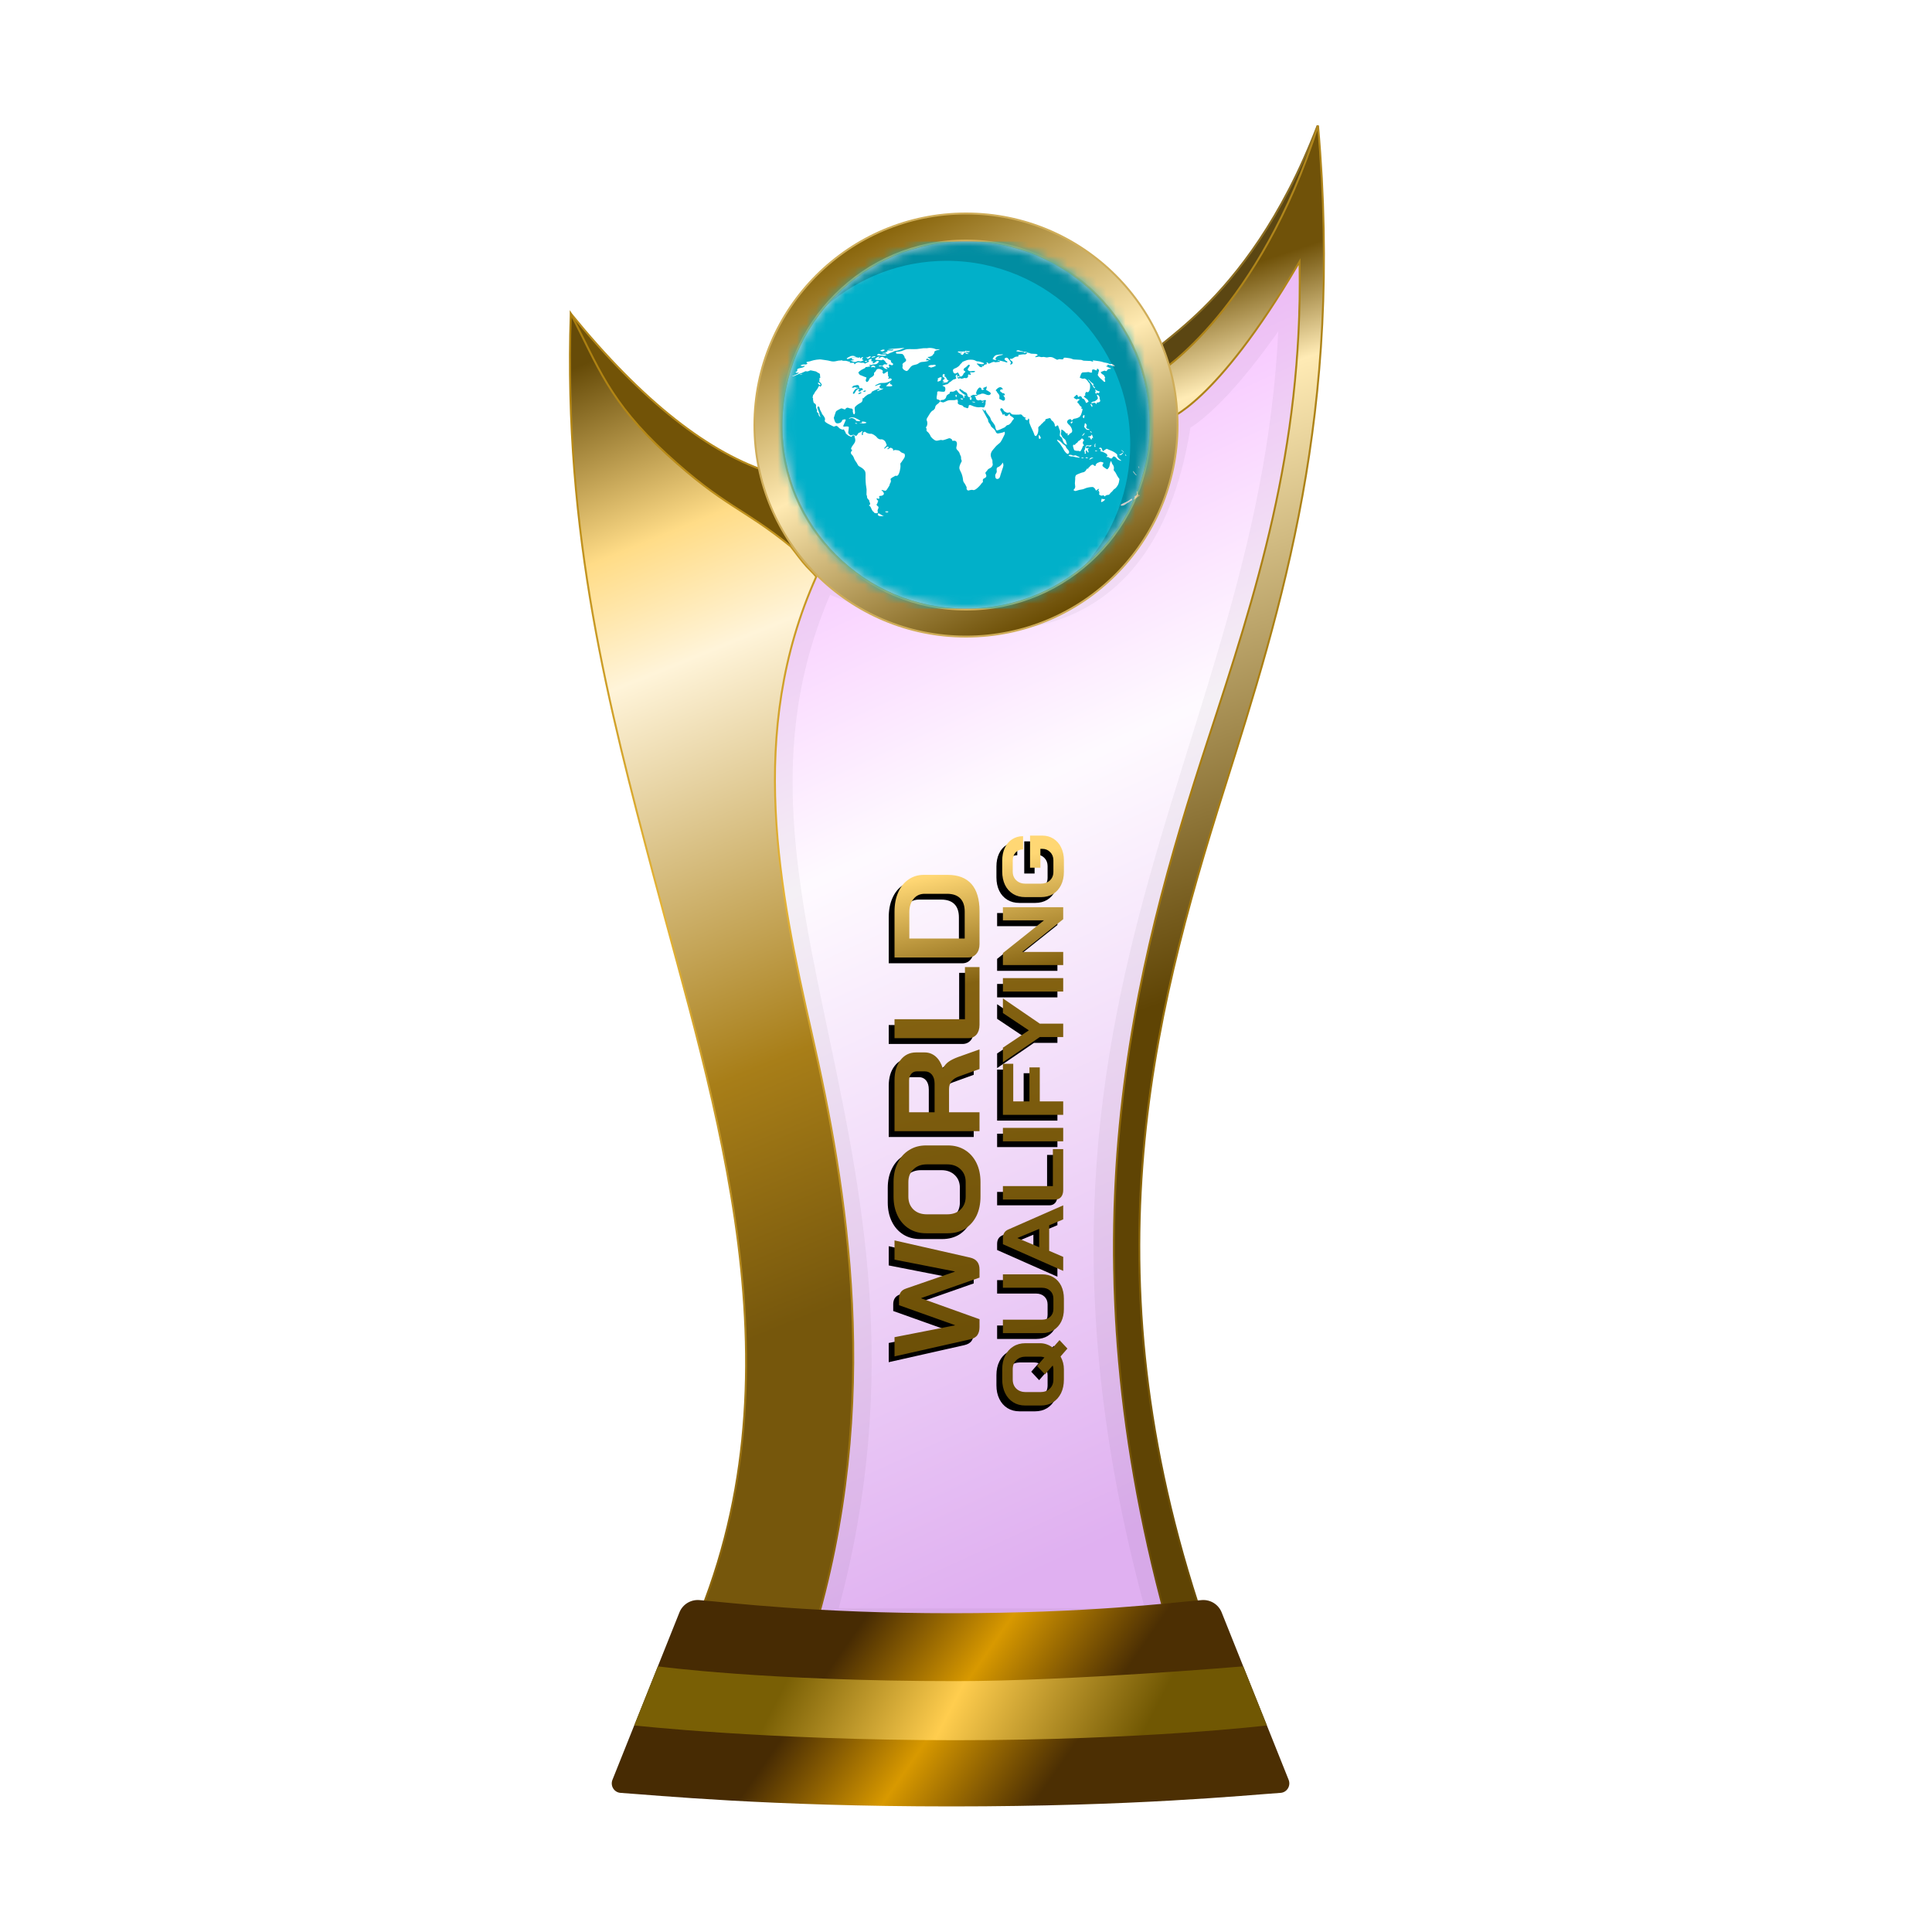 <?xml version="1.0" encoding="UTF-8"?>
<svg width="200px" height="200px" viewBox="0 0 200 200" version="1.1" xmlns="http://www.w3.org/2000/svg" xmlns:xlink="http://www.w3.org/1999/xlink">
    <title>world_cup_qualify_gold</title>
    <defs>
        <linearGradient x1="39.044%" y1="6.772%" x2="58.233%" y2="95.397%" id="linearGradient-1">
            <stop stop-color="#EE86FF" offset="0%"></stop>
            <stop stop-color="#FEF7FF" offset="37.799%"></stop>
            <stop stop-color="#CB7CE7" offset="100%"></stop>
        </linearGradient>
        <filter x="-9.2%" y="-7.0%" width="118.4%" height="110.5%" filterUnits="objectBoundingBox" id="filter-2">
            <feGaussianBlur stdDeviation="1" in="SourceGraphic"></feGaussianBlur>
        </filter>
        <linearGradient x1="50%" y1="9.706%" x2="53.008%" y2="57.196%" id="linearGradient-3">
            <stop stop-color="#705209" offset="0%"></stop>
            <stop stop-color="#FFEBB5" offset="15.683%"></stop>
            <stop stop-color="#5F4404" offset="100%"></stop>
        </linearGradient>
        <linearGradient x1="50.955%" y1="-0.323%" x2="51.506%" y2="94.957%" id="linearGradient-4">
            <stop stop-color="#B1871D" offset="0%"></stop>
            <stop stop-color="#A97D10" offset="47.712%"></stop>
            <stop stop-color="#6C4E04" offset="100%"></stop>
        </linearGradient>
        <linearGradient x1="48.684%" y1="0.016%" x2="56.281%" y2="77.617%" id="linearGradient-5">
            <stop stop-color="#664B08" offset="0%"></stop>
            <stop stop-color="#FFDC87" offset="19.473%"></stop>
            <stop stop-color="#FFF4D9" offset="32.378%"></stop>
            <stop stop-color="#A87E18" offset="74.156%"></stop>
            <stop stop-color="#76570C" offset="100%"></stop>
        </linearGradient>
        <linearGradient x1="52.298%" y1="-0.283%" x2="54.68%" y2="93.621%" id="linearGradient-6">
            <stop stop-color="#AA7E0F" offset="0%"></stop>
            <stop stop-color="#E4B337" offset="47.712%"></stop>
            <stop stop-color="#8C660B" offset="100%"></stop>
        </linearGradient>
        <linearGradient x1="29.723%" y1="45.927%" x2="71.412%" y2="54.64%" id="linearGradient-7">
            <stop stop-color="#472B03" offset="0%"></stop>
            <stop stop-color="#D89900" offset="49.166%"></stop>
            <stop stop-color="#4C2F03" offset="100%"></stop>
        </linearGradient>
        <linearGradient x1="22.357%" y1="48.161%" x2="82.774%" y2="51.797%" id="linearGradient-8">
            <stop stop-color="#795F05" offset="0%"></stop>
            <stop stop-color="#FFCD4E" offset="46.571%"></stop>
            <stop stop-color="#705703" offset="100%"></stop>
        </linearGradient>
        <linearGradient x1="15.322%" y1="11.29%" x2="60.493%" y2="100.18%" id="linearGradient-9">
            <stop stop-color="#88640A" offset="0%"></stop>
            <stop stop-color="#FFEAB2" offset="47.712%"></stop>
            <stop stop-color="#6B4D04" offset="100%"></stop>
        </linearGradient>
        <circle id="path-10" cx="19" cy="19" r="19"></circle>
        <linearGradient x1="0%" y1="51.707%" x2="94.547%" y2="45.346%" id="linearGradient-12">
            <stop stop-color="#684C05" offset="0%"></stop>
            <stop stop-color="#846211" offset="78.543%"></stop>
            <stop stop-color="#FFD774" offset="100%"></stop>
        </linearGradient>
        <path d="M80.113,115.899 C79.791,115.899 79.521,115.828 79.303,115.686 C79.085,115.543 78.934,115.288 78.848,114.919 L77.087,107.101 L79.076,107.101 L80.298,113.348 L80.326,113.348 L82.386,107.566 L83.097,107.566 C83.334,107.566 83.537,107.62 83.708,107.729 C83.888,107.838 84.025,108.035 84.12,108.32 L85.853,113.335 L85.882,113.335 L87.104,107.101 L89.093,107.101 L87.317,114.919 C87.241,115.254 87.099,115.501 86.89,115.661 C86.691,115.82 86.417,115.899 86.066,115.899 L85.242,115.899 L83.125,109.866 L83.097,109.866 L80.937,115.899 L80.113,115.899 Z M93.627,116 C92.878,116 92.215,115.862 91.637,115.585 C91.069,115.3 90.624,114.906 90.302,114.404 C89.989,113.892 89.833,113.302 89.833,112.631 L89.833,110.369 C89.833,109.698 89.989,109.112 90.302,108.609 C90.624,108.098 91.069,107.704 91.637,107.427 C92.215,107.142 92.878,107 93.627,107 L95.133,107 C95.881,107 96.539,107.142 97.108,107.427 C97.685,107.704 98.131,108.098 98.443,108.609 C98.765,109.112 98.926,109.698 98.926,110.369 L98.926,112.631 C98.926,113.302 98.765,113.892 98.443,114.404 C98.131,114.906 97.685,115.3 97.108,115.585 C96.539,115.862 95.881,116 95.133,116 L93.627,116 Z M95.133,114.466 C95.682,114.466 96.122,114.29 96.454,113.939 C96.795,113.587 96.965,113.126 96.965,112.556 L96.965,110.444 C96.965,109.874 96.795,109.413 96.454,109.061 C96.122,108.709 95.682,108.534 95.133,108.534 L93.627,108.534 C93.077,108.534 92.632,108.709 92.291,109.061 C91.959,109.413 91.794,109.874 91.794,110.444 L91.794,112.556 C91.794,113.126 91.959,113.587 92.291,113.939 C92.632,114.29 93.077,114.466 93.627,114.466 L95.133,114.466 Z M100.399,107.101 L105.684,107.101 C106.546,107.101 107.238,107.306 107.759,107.716 C108.289,108.127 108.554,108.668 108.554,109.338 L108.554,110.218 C108.554,110.654 108.412,111.035 108.128,111.362 C107.853,111.68 107.451,111.923 106.92,112.091 L106.92,112.116 C107.223,112.292 107.451,112.493 107.602,112.719 C107.763,112.946 107.92,113.26 108.071,113.662 L108.867,115.899 L106.835,115.899 L106.082,113.813 C105.959,113.453 105.789,113.184 105.571,113.008 C105.353,112.832 105.083,112.744 104.761,112.744 L102.359,112.744 L102.359,115.899 L100.399,115.899 L100.399,107.101 Z M105.315,111.249 C105.713,111.249 106.025,111.156 106.252,110.972 C106.48,110.779 106.593,110.532 106.593,110.23 L106.593,109.413 C106.593,109.17 106.508,108.978 106.338,108.835 C106.167,108.684 105.94,108.609 105.656,108.609 L102.359,108.609 L102.359,111.249 L105.315,111.249 Z M111.406,115.899 C110.99,115.899 110.653,115.795 110.397,115.585 C110.151,115.367 110.028,115.082 110.028,114.73 L110.028,107.101 L111.989,107.101 L111.989,114.391 L117.388,114.391 L117.388,115.899 L111.406,115.899 Z M119.759,115.899 C119.352,115.899 119.021,115.791 118.765,115.573 C118.509,115.355 118.381,115.07 118.381,114.718 L118.381,107.101 L123.127,107.101 C123.885,107.101 124.548,107.226 125.116,107.478 C125.694,107.729 126.139,108.085 126.452,108.546 C126.774,109.007 126.935,109.539 126.935,110.142 L126.935,112.606 C126.935,113.687 126.617,114.508 125.983,115.07 C125.348,115.623 124.415,115.899 123.184,115.899 L119.759,115.899 Z M123.127,114.366 C123.733,114.366 124.192,114.211 124.505,113.901 C124.817,113.591 124.974,113.134 124.974,112.531 L124.974,110.218 C124.974,109.74 124.799,109.359 124.448,109.074 C124.098,108.781 123.638,108.634 123.07,108.634 L120.342,108.634 L120.342,114.366 L123.127,114.366 Z M77.896,125 L77.08,124.287 C76.663,124.519 76.223,124.634 75.76,124.634 L74.691,124.634 C74.16,124.634 73.69,124.536 73.28,124.34 C72.877,124.138 72.561,123.859 72.333,123.502 C72.111,123.139 72,122.72 72,122.245 L72,120.64 C72,120.164 72.111,119.748 72.333,119.391 C72.561,119.029 72.877,118.749 73.28,118.553 C73.69,118.351 74.16,118.25 74.691,118.25 L75.76,118.25 C76.29,118.25 76.757,118.351 77.161,118.553 C77.57,118.749 77.886,119.029 78.108,119.391 C78.336,119.748 78.451,120.164 78.451,120.64 L78.451,122.173 C78.451,122.637 78.296,123.077 77.987,123.493 L78.773,124.18 L77.896,125 Z M75.76,123.547 C75.887,123.547 76.015,123.523 76.143,123.475 L75.225,122.673 L76.102,121.852 L76.979,122.619 C77.033,122.465 77.06,122.316 77.06,122.173 L77.06,120.693 C77.06,120.289 76.939,119.962 76.697,119.712 C76.462,119.463 76.149,119.338 75.76,119.338 L74.691,119.338 C74.301,119.338 73.986,119.463 73.744,119.712 C73.509,119.962 73.391,120.289 73.391,120.693 L73.391,122.191 C73.391,122.595 73.509,122.922 73.744,123.172 C73.986,123.422 74.301,123.547 74.691,123.547 L75.76,123.547 Z M81.994,124.634 C81.497,124.634 81.06,124.542 80.684,124.358 C80.307,124.168 80.015,123.903 79.807,123.564 C79.598,123.226 79.494,122.833 79.494,122.387 L79.494,118.321 L80.885,118.321 L80.885,122.352 C80.885,122.708 80.986,122.997 81.188,123.217 C81.396,123.437 81.665,123.547 81.994,123.547 L83.062,123.547 C83.398,123.547 83.67,123.437 83.879,123.217 C84.087,122.997 84.191,122.708 84.191,122.352 L84.191,118.321 L85.582,118.321 L85.582,122.387 C85.582,122.833 85.478,123.226 85.27,123.564 C85.061,123.903 84.766,124.168 84.383,124.358 C84,124.542 83.559,124.634 83.062,124.634 L81.994,124.634 Z M90.655,123.11 L88.015,123.11 L87.39,124.563 L85.938,124.563 L88.7,118.321 L89.325,118.321 C89.762,118.321 90.057,118.5 90.212,118.856 L92.722,124.563 L91.27,124.563 L90.655,123.11 Z M88.388,122.075 L90.283,122.075 L89.345,119.828 L89.335,119.828 L88.388,122.075 Z M94.302,124.563 C94.006,124.563 93.768,124.489 93.586,124.34 C93.412,124.186 93.324,123.983 93.324,123.734 L93.324,118.321 L94.715,118.321 L94.715,123.493 L98.545,123.493 L98.545,124.563 L94.302,124.563 Z M99.351,118.321 L100.742,118.321 L100.742,124.563 L99.351,124.563 L99.351,118.321 Z M102.094,118.321 L107.376,118.321 L107.376,119.391 L103.485,119.391 L103.485,121.068 L107.003,121.068 L107.003,122.138 L103.485,122.138 L103.485,124.563 L102.094,124.563 L102.094,118.321 Z M110.143,122.138 L107.532,118.321 L109.044,118.321 L110.838,121.005 L112.632,118.321 L114.144,118.321 L111.534,122.138 L111.534,124.563 L110.143,124.563 L110.143,122.138 Z M114.853,118.321 L116.244,118.321 L116.244,124.563 L114.853,124.563 L114.853,118.321 Z M117.597,118.321 L118.837,118.321 L122.223,122.566 L122.223,118.321 L123.584,118.321 L123.584,124.563 L122.344,124.563 L118.958,120.319 L118.958,124.563 L117.597,124.563 L117.597,118.321 Z M127.251,124.634 C126.733,124.634 126.276,124.536 125.88,124.34 C125.483,124.144 125.174,123.868 124.953,123.511 C124.737,123.148 124.63,122.732 124.63,122.263 L124.63,120.622 C124.63,120.152 124.737,119.739 124.953,119.382 C125.174,119.02 125.483,118.74 125.88,118.544 C126.283,118.348 126.747,118.25 127.271,118.25 L128.399,118.25 C128.904,118.25 129.347,118.339 129.73,118.518 C130.113,118.696 130.409,118.948 130.617,119.275 C130.832,119.602 130.939,119.98 130.939,120.408 L129.569,120.408 C129.569,120.087 129.461,119.828 129.246,119.632 C129.031,119.436 128.749,119.338 128.399,119.338 L127.271,119.338 C126.894,119.338 126.592,119.463 126.364,119.712 C126.135,119.956 126.021,120.277 126.021,120.675 L126.021,122.209 C126.021,122.607 126.132,122.931 126.354,123.181 C126.582,123.425 126.881,123.547 127.251,123.547 L128.44,123.547 C128.782,123.547 129.065,123.437 129.287,123.217 C129.515,122.997 129.629,122.723 129.629,122.396 L129.629,122.2 L127.674,122.2 L127.674,121.13 L131,121.13 L131,122.396 C131,122.83 130.892,123.217 130.678,123.555 C130.462,123.894 130.16,124.159 129.77,124.349 C129.381,124.539 128.937,124.634 128.44,124.634 L127.251,124.634 Z" id="path-13"></path>
        <filter x="-1.5%" y="-5.0%" width="102.0%" height="106.7%" filterUnits="objectBoundingBox" id="filter-14">
            <feOffset dx="-0.6" dy="-0.6" in="SourceAlpha" result="shadowOffsetOuter1"></feOffset>
            <feColorMatrix values="0 0 0 0 0   0 0 0 0 0   0 0 0 0 0  0 0 0 0.2 0" type="matrix" in="shadowOffsetOuter1"></feColorMatrix>
        </filter>
    </defs>
    <g id="world_cup_qualify_gold" stroke="none" stroke-width="1" fill="none" fill-rule="evenodd">
        <g id="euro_qualify_gold_shield" transform="translate(59, 13)">
            <g id="cup" transform="translate(-0, 0)">
                <path d="M25.9,46 C10,79.5 39.5,107 25.182,155.5 L62.144,155.5 C43.037,88.637 76.262,63.456 75.431,14.451 C66.71,28.571 62.4,30 62.4,30 C59.078,53.672 42.512,53.06 25.9,46 Z" id="glass" fill="url(#linearGradient-1)" fill-rule="nonzero" opacity="0.6"></path>
                <path d="M25.9,46 C10,79.5 39.5,107 25.182,155.5 L62.144,155.5 C43.037,88.637 76.262,63.456 75.431,14.451 C66.71,28.571 62.4,30 62.4,30 C59.078,53.672 42.512,53.06 25.9,46 Z" id="glass-shadow" stroke="#000000" stroke-width="4" opacity="0.2" fill-rule="nonzero" filter="url(#filter-2)"></path>
                <path d="M77.4,0 C69.9,19.5 58.9,23 60.4,24 L61.4,26.5 C69.9,24 77.4,10 77.4,0 Z" id="Path" stroke="#8B6D22" stroke-width="0.2" fill="#5B4612" fill-rule="nonzero"></path>
                <path d="M75.531,14.449 L75.525,14.093 L75.345,14.4 C71.083,21.669 67.706,25.673 65.398,27.859 C64.244,28.951 63.358,29.589 62.763,29.953 C62.465,30.135 62.24,30.248 62.091,30.316 C62.045,30.337 62.007,30.353 61.975,30.366 L61.012,25.547 C61.029,25.536 61.05,25.522 61.075,25.505 C61.155,25.452 61.271,25.372 61.422,25.264 C61.723,25.046 62.159,24.715 62.701,24.256 C63.784,23.338 65.292,21.913 66.989,19.877 C70.329,15.871 74.404,9.504 77.441,0.005 C80.081,29.62 73.719,49.746 67.747,68.635 C60.167,92.611 53.219,119.579 66.142,156.4 L62.219,156.4 C50.618,115.733 58.388,86.997 66.053,63.575 C70.975,48.533 75.856,33.617 75.531,14.449 Z" id="Path" stroke="url(#linearGradient-4)" stroke-width="0.2" fill="url(#linearGradient-3)" fill-rule="nonzero"></path>
                <path d="M0.12,19.5 C7.453,28.5 14.413,34 21,36 L24,45 C8.413,35.333 0.453,26.833 0.12,19.5 Z" id="Path-2" stroke="#B68A1C" stroke-width="0.2" fill="#725307"></path>
                <path d="M12.448,156.4 C24.523,129.475 14.934,101.369 8.615,77.48 C4.139,60.556 -0.705,42.242 0.085,19.478 C2.915,24.898 4,28.5 10,34 C16,39.5 17.965,39.575 22.86,43.571 C23.46,44.321 23.976,45.069 24.5,45.631 C24.763,45.913 25,46.147 25.16,46.312 C25.213,46.367 25.327,46.496 25.5,46.7 C18.264,62.841 21.677,79.21 25.037,94.011 C28.6,109.705 32.549,132.09 25.108,156.4 L12.448,156.4 Z" id="Path" stroke="url(#linearGradient-6)" stroke-width="0.2" fill="url(#linearGradient-5)" fill-rule="nonzero"></path>
                <path d="M11.335,153.913 C11.669,153.078 12.513,152.565 13.409,152.641 C16.674,152.916 25.364,154 39.5,154 C53.636,154 62.126,152.916 65.391,152.641 C66.287,152.565 67.131,153.078 67.465,153.913 L74.398,171.244 C74.647,171.869 74.227,172.553 73.557,172.598 C69.827,172.849 58.454,174 39.5,174 C20.546,174 8.973,172.849 5.243,172.598 C4.573,172.553 4.153,171.869 4.402,171.244 L11.335,153.913 Z" id="Path" fill="url(#linearGradient-7)" fill-rule="nonzero"></path>
                <path d="M9.1,159.5 C9.1,159.5 20.307,161.029 39.902,161.029 C51.809,161.029 69.7,159.5 69.7,159.5 L72.15,165.617 C72.15,165.617 59.498,167.146 39.902,167.146 C20.307,167.146 6.66,165.617 6.66,165.617 L9.1,159.5 Z" id="Path" fill="url(#linearGradient-8)" fill-rule="nonzero"></path>
                <circle id="Oval" fill="#8B7234" cx="41" cy="31" r="21"></circle>
                <path d="M41,9.1 C47.048,9.1 52.523,11.551 56.486,15.514 C60.449,19.477 62.9,24.952 62.9,31 C62.9,37.048 60.449,42.523 56.486,46.486 C52.523,50.449 47.048,52.9 41,52.9 C34.952,52.9 29.477,50.449 25.514,46.486 C21.551,42.523 19.1,37.048 19.1,31 C19.1,24.952 21.551,19.477 25.514,15.514 C29.477,11.551 34.952,9.1 41,9.1 Z M41,11.9 C35.726,11.9 30.951,14.038 27.494,17.494 C24.038,20.951 21.9,25.726 21.9,31 C21.9,36.274 24.038,41.049 27.494,44.506 C30.951,47.962 35.726,50.1 41,50.1 C46.274,50.1 51.049,47.962 54.506,44.506 C57.962,41.049 60.1,36.274 60.1,31 C60.1,25.726 57.962,20.951 54.506,17.494 C51.049,14.038 46.274,11.9 41,11.9 Z" id="Shape" stroke="#CFAD59" stroke-width="0.2" fill="url(#linearGradient-9)"></path>
            </g>
        </g>
        <g id="flag" transform="translate(81, 25)">
            <mask id="mask-11" fill="white">
                <use xlink:href="#path-10"></use>
            </mask>
            <use id="Mask" fill="#D8D8D8" xlink:href="#path-10"></use>
            <g mask="url(#mask-11)" fill-rule="nonzero">
                <g transform="translate(-6, 0)">
                    <path d="M0,3.8 C0,1.701 1.701,0 3.8,0 L45.6,0 C47.699,0 49.4,1.701 49.4,3.8 L49.4,34.2 C49.4,36.299 47.699,38 45.6,38 L3.8,38 C1.701,38 0,36.299 0,34.2 L0,3.8 Z" id="Path" fill="#01B0C9"></path>
                    <path d="M16.03,28.415 C15.882,28.36 15.841,28.306 15.876,28.213 C15.892,28.171 15.923,28.136 15.945,28.136 C15.967,28.136 16.063,28.186 16.158,28.248 C16.253,28.309 16.369,28.374 16.416,28.39 L16.502,28.422 L16.397,28.424 C16.339,28.425 16.254,28.432 16.208,28.438 C16.162,28.445 16.082,28.434 16.03,28.415 Z M15.695,28.132 C15.667,28.116 15.621,28.111 15.592,28.12 C15.556,28.131 15.527,28.114 15.501,28.064 C15.479,28.024 15.441,27.984 15.416,27.976 C15.357,27.956 15.235,27.758 15.167,27.573 C15.133,27.48 15.087,27.416 15.032,27.384 C14.935,27.329 14.928,27.304 15.003,27.28 C15.089,27.253 15.105,27.101 15.033,26.999 C14.998,26.951 14.98,26.894 14.99,26.866 C15.003,26.834 14.969,26.778 14.886,26.694 C14.783,26.589 14.763,26.55 14.759,26.439 C14.756,26.367 14.738,26.289 14.72,26.267 C14.696,26.239 14.692,26.139 14.704,25.94 C14.718,25.724 14.71,25.591 14.672,25.406 C14.617,25.131 14.588,24.618 14.603,24.15 C14.606,24.05 14.593,23.913 14.574,23.845 C14.528,23.68 14.316,23.472 14.055,23.335 C13.867,23.236 13.841,23.211 13.768,23.06 C13.724,22.969 13.639,22.832 13.58,22.756 C13.52,22.681 13.456,22.57 13.437,22.509 C13.375,22.319 13.266,22.127 13.192,22.078 C13.152,22.052 13.107,21.985 13.092,21.929 C13.066,21.837 13.073,21.812 13.152,21.697 C13.237,21.573 13.238,21.568 13.181,21.553 C13.038,21.516 13.098,21.326 13.353,21.004 C13.523,20.791 13.572,20.628 13.525,20.44 C13.507,20.368 13.491,20.293 13.49,20.273 C13.488,20.253 13.475,20.237 13.461,20.237 C13.448,20.237 13.45,20.21 13.467,20.178 C13.494,20.129 13.487,20.115 13.424,20.086 C13.331,20.044 13.191,20.086 13.191,20.155 C13.19,20.239 13.153,20.245 13.032,20.182 C12.967,20.148 12.899,20.12 12.882,20.12 C12.864,20.12 12.796,20.074 12.73,20.017 C12.664,19.961 12.594,19.901 12.574,19.885 C12.554,19.87 12.538,19.827 12.538,19.79 C12.538,19.753 12.512,19.7 12.481,19.671 C12.45,19.643 12.409,19.574 12.391,19.519 C12.367,19.446 12.349,19.427 12.326,19.45 C12.278,19.498 12.207,19.489 12.035,19.413 C11.945,19.373 11.851,19.305 11.814,19.252 C11.778,19.202 11.71,19.141 11.663,19.116 C11.584,19.076 11.564,19.076 11.45,19.12 L11.323,19.168 L10.936,18.98 C10.698,18.865 10.513,18.755 10.455,18.694 C10.367,18.6 10.364,18.59 10.393,18.474 C10.42,18.367 10.416,18.334 10.357,18.212 C10.32,18.136 10.239,18.018 10.177,17.951 C10.115,17.884 10.071,17.817 10.08,17.803 C10.089,17.79 10.045,17.696 9.983,17.595 C9.913,17.481 9.863,17.358 9.851,17.269 C9.835,17.154 9.817,17.119 9.758,17.092 C9.697,17.064 9.679,17.067 9.644,17.116 C9.594,17.184 9.608,17.256 9.718,17.494 C9.763,17.591 9.809,17.734 9.821,17.813 C9.833,17.891 9.868,18.005 9.898,18.065 C9.971,18.208 9.924,18.205 9.809,18.06 C9.742,17.975 9.723,17.928 9.737,17.874 C9.751,17.817 9.737,17.789 9.667,17.737 C9.56,17.658 9.537,17.607 9.577,17.534 C9.599,17.491 9.589,17.444 9.531,17.33 C9.472,17.214 9.46,17.157 9.474,17.071 C9.498,16.929 9.435,16.801 9.316,16.752 C9.248,16.724 9.225,16.693 9.211,16.61 C9.201,16.552 9.182,16.462 9.169,16.411 C9.155,16.357 9.156,16.31 9.171,16.3 C9.186,16.291 9.176,16.251 9.15,16.212 C9.112,16.153 9.109,16.125 9.136,16.066 C9.155,16.025 9.162,15.979 9.152,15.963 C9.142,15.947 9.167,15.899 9.207,15.856 C9.247,15.814 9.301,15.729 9.326,15.667 C9.351,15.606 9.429,15.492 9.498,15.415 C9.568,15.337 9.657,15.201 9.695,15.113 C9.748,14.99 9.779,14.952 9.827,14.952 C9.861,14.951 9.887,14.967 9.885,14.987 C9.875,15.071 9.941,15.045 10.015,14.937 C10.059,14.873 10.082,14.816 10.067,14.811 C10.053,14.805 10.04,14.781 10.04,14.757 C10.04,14.733 9.98,14.655 9.907,14.584 C9.785,14.465 9.777,14.45 9.818,14.405 C9.85,14.369 9.854,14.342 9.832,14.303 C9.794,14.234 9.855,14.08 9.92,14.079 C9.948,14.079 9.955,14.07 9.939,14.058 C9.901,14.03 9.884,13.968 9.89,13.877 C9.898,13.731 9.866,13.67 9.758,13.625 C9.7,13.601 9.611,13.549 9.56,13.511 C9.51,13.472 9.446,13.441 9.418,13.441 C9.39,13.441 9.264,13.415 9.137,13.382 C8.934,13.33 8.898,13.328 8.828,13.364 C8.682,13.44 8.527,13.47 8.464,13.436 C8.417,13.411 8.365,13.427 8.185,13.521 C8.063,13.585 7.918,13.646 7.862,13.658 C7.806,13.67 7.699,13.711 7.625,13.749 C7.412,13.856 7.108,13.964 7.024,13.962 C6.97,13.961 7.006,13.937 7.151,13.88 C7.396,13.782 7.649,13.655 7.672,13.618 C7.701,13.571 7.638,13.555 7.563,13.589 C7.508,13.614 7.474,13.612 7.41,13.578 L7.329,13.535 L7.418,13.489 C7.518,13.437 7.55,13.378 7.527,13.286 C7.504,13.197 7.628,13.131 7.894,13.091 C8.037,13.069 8.146,13.033 8.219,12.984 C8.348,12.896 8.326,12.829 8.187,12.887 C8.121,12.914 8.073,12.915 7.975,12.888 C7.857,12.856 7.853,12.852 7.906,12.813 C7.994,12.748 8.178,12.709 8.299,12.729 C8.375,12.742 8.437,12.733 8.501,12.7 L8.594,12.652 L8.533,12.587 C8.5,12.552 8.472,12.515 8.472,12.505 C8.472,12.478 8.647,12.424 8.734,12.424 C8.778,12.424 8.898,12.393 9,12.354 C9.103,12.316 9.339,12.263 9.526,12.237 C9.829,12.195 9.893,12.195 10.12,12.232 C10.26,12.256 10.453,12.283 10.549,12.294 C10.644,12.305 10.814,12.338 10.926,12.369 C11.184,12.44 11.353,12.439 11.642,12.365 C11.77,12.333 11.899,12.314 11.929,12.323 C11.959,12.333 12.011,12.326 12.043,12.309 C12.088,12.285 12.122,12.288 12.186,12.321 C12.243,12.351 12.314,12.359 12.411,12.348 C12.513,12.336 12.603,12.348 12.733,12.392 C12.832,12.426 12.943,12.453 12.978,12.453 C13.041,12.453 13.041,12.455 12.986,12.495 C12.932,12.535 12.932,12.537 12.983,12.557 C13.012,12.568 13.113,12.569 13.207,12.56 C13.378,12.542 13.379,12.542 13.427,12.634 L13.475,12.727 L13.537,12.649 C13.573,12.604 13.657,12.553 13.736,12.53 C13.856,12.494 13.892,12.494 14.012,12.53 C14.096,12.556 14.197,12.566 14.273,12.555 C14.37,12.541 14.415,12.55 14.478,12.594 C14.557,12.651 14.559,12.651 14.63,12.596 C14.669,12.566 14.75,12.527 14.81,12.511 C14.953,12.471 15.001,12.386 14.915,12.326 C14.855,12.284 14.857,12.281 15.017,12.202 C15.136,12.144 15.189,12.131 15.212,12.154 C15.235,12.177 15.235,12.203 15.211,12.247 C15.171,12.323 15.221,12.437 15.285,12.413 C15.307,12.404 15.345,12.405 15.368,12.414 C15.405,12.428 15.405,12.44 15.364,12.501 C15.252,12.672 15.503,12.623 15.672,12.442 C15.741,12.368 15.848,12.346 15.948,12.384 C16.013,12.409 16.006,12.429 15.9,12.546 C15.772,12.686 15.707,12.715 15.515,12.715 C15.423,12.715 15.313,12.735 15.262,12.761 C15.192,12.798 15.157,12.801 15.102,12.775 C14.998,12.728 14.962,12.768 15.036,12.847 L15.1,12.914 L14.973,12.95 C14.904,12.97 14.788,12.988 14.716,12.99 C14.612,12.994 14.585,13.005 14.585,13.046 C14.585,13.081 14.534,13.119 14.425,13.163 C14.073,13.307 13.773,13.567 13.882,13.636 C13.902,13.648 13.934,13.694 13.953,13.738 C13.975,13.788 14.018,13.823 14.069,13.833 C14.113,13.842 14.228,13.888 14.324,13.935 C14.42,13.982 14.537,14.029 14.585,14.04 C14.717,14.069 14.718,14.072 14.657,14.227 C14.604,14.361 14.603,14.38 14.644,14.459 C14.668,14.506 14.704,14.544 14.724,14.543 C14.819,14.541 14.908,14.453 14.964,14.307 C15.017,14.169 15.041,14.143 15.192,14.062 C15.416,13.942 15.509,13.825 15.485,13.692 C15.468,13.606 15.477,13.586 15.551,13.534 C15.597,13.5 15.658,13.421 15.687,13.358 C15.751,13.215 15.855,13.166 16.028,13.194 C16.183,13.219 16.365,13.317 16.387,13.387 C16.396,13.415 16.389,13.467 16.371,13.501 C16.343,13.552 16.348,13.574 16.402,13.631 L16.466,13.7 L16.571,13.645 C16.629,13.615 16.722,13.557 16.777,13.515 L16.878,13.44 L16.902,13.504 C16.915,13.539 16.918,13.586 16.91,13.608 C16.901,13.63 16.908,13.674 16.924,13.705 C16.943,13.74 16.945,13.779 16.928,13.808 C16.91,13.841 16.922,13.891 16.969,13.973 C17.036,14.091 17.036,14.091 16.977,14.132 C16.9,14.187 16.949,14.244 17.034,14.199 C17.119,14.153 17.215,14.159 17.275,14.213 C17.363,14.293 17.29,14.388 17.056,14.498 C16.802,14.618 16.689,14.641 16.357,14.644 C16.112,14.647 16.08,14.654 15.841,14.768 C15.702,14.836 15.587,14.902 15.587,14.916 C15.587,14.976 15.631,14.971 15.8,14.891 C15.9,14.844 16.028,14.806 16.089,14.806 C16.194,14.806 16.197,14.809 16.165,14.87 C16.146,14.905 16.105,14.955 16.074,14.98 C16.026,15.019 16.023,15.036 16.053,15.102 C16.099,15.202 16.218,15.25 16.36,15.226 L16.473,15.208 L16.387,15.267 C16.339,15.3 16.26,15.335 16.212,15.346 C16.164,15.356 16.065,15.395 15.992,15.432 C15.918,15.469 15.844,15.489 15.824,15.476 C15.778,15.448 15.826,15.405 15.975,15.343 C16.108,15.287 16.087,15.228 15.944,15.255 C15.888,15.266 15.707,15.334 15.542,15.407 C15.284,15.52 15.239,15.55 15.224,15.618 C15.206,15.703 15.143,15.742 14.922,15.81 C14.851,15.831 14.76,15.883 14.718,15.925 C14.677,15.967 14.598,16.03 14.543,16.064 C14.488,16.099 14.435,16.16 14.426,16.2 C14.41,16.266 14.406,16.267 14.387,16.217 C14.351,16.122 14.296,16.215 14.293,16.376 C14.29,16.541 14.206,16.654 14.022,16.74 C13.834,16.829 13.566,17.038 13.512,17.138 C13.464,17.227 13.462,17.262 13.491,17.491 C13.519,17.704 13.517,17.758 13.481,17.828 C13.454,17.88 13.422,17.905 13.396,17.895 C13.334,17.871 13.257,17.615 13.279,17.501 C13.294,17.422 13.284,17.392 13.225,17.337 C13.177,17.292 13.133,17.275 13.096,17.287 C13.065,17.297 12.977,17.278 12.901,17.245 C12.783,17.195 12.746,17.191 12.662,17.218 C12.606,17.237 12.549,17.281 12.531,17.322 C12.503,17.382 12.485,17.39 12.409,17.374 C12.36,17.363 12.285,17.337 12.242,17.314 C12.135,17.26 12.076,17.264 11.957,17.333 C11.901,17.365 11.787,17.426 11.704,17.469 C11.609,17.518 11.543,17.574 11.526,17.621 C11.511,17.662 11.457,17.822 11.407,17.976 L11.315,18.256 L11.362,18.437 C11.448,18.769 11.568,18.869 11.818,18.815 C12.006,18.775 12.119,18.693 12.16,18.567 C12.187,18.487 12.215,18.461 12.3,18.437 C12.428,18.401 12.482,18.4 12.531,18.431 C12.572,18.457 12.558,18.5 12.376,18.893 C12.251,19.164 12.26,19.188 12.474,19.157 C12.669,19.129 12.847,19.151 12.868,19.205 C12.876,19.226 12.862,19.369 12.838,19.522 C12.795,19.796 12.795,19.802 12.858,19.903 C12.892,19.959 12.958,20.025 13.003,20.048 C13.075,20.085 13.097,20.085 13.188,20.047 C13.332,19.987 13.41,19.994 13.51,20.073 C13.59,20.137 13.601,20.139 13.664,20.098 C13.701,20.074 13.752,20.013 13.777,19.964 C13.833,19.852 13.927,19.773 14.007,19.773 C14.04,19.772 14.098,19.739 14.135,19.699 C14.211,19.618 14.345,19.592 14.28,19.671 C14.225,19.737 14.193,19.95 14.229,20.017 C14.258,20.072 14.261,20.072 14.315,20.005 C14.353,19.958 14.361,19.928 14.34,19.907 C14.29,19.857 14.305,19.815 14.398,19.747 C14.494,19.675 14.569,19.683 14.652,19.772 C14.713,19.837 15.038,19.925 15.131,19.901 C15.274,19.866 15.657,20.099 15.802,20.309 C15.87,20.409 16.09,20.509 16.186,20.485 C16.385,20.435 16.657,20.634 16.72,20.875 C16.739,20.947 16.768,21.014 16.784,21.024 C16.826,21.051 16.763,21.155 16.624,21.287 C16.535,21.371 16.514,21.408 16.539,21.432 C16.564,21.457 16.605,21.436 16.704,21.345 C16.847,21.213 16.895,21.199 16.966,21.271 C17.01,21.315 17.009,21.324 16.949,21.387 C16.913,21.425 16.863,21.457 16.838,21.458 C16.812,21.459 16.822,21.472 16.864,21.488 C16.92,21.511 16.95,21.505 17.009,21.457 C17.162,21.333 17.198,21.327 17.335,21.403 C17.423,21.453 17.459,21.491 17.454,21.53 C17.442,21.641 17.468,21.666 17.545,21.615 C17.606,21.575 17.647,21.573 17.852,21.601 C18.069,21.631 18.097,21.643 18.201,21.747 C18.279,21.824 18.366,21.875 18.475,21.907 C18.622,21.95 18.638,21.963 18.664,22.062 C18.703,22.205 18.658,22.364 18.536,22.515 C18.483,22.58 18.419,22.674 18.393,22.726 C18.367,22.777 18.312,22.853 18.27,22.895 C18.2,22.965 18.196,22.983 18.213,23.15 C18.248,23.477 18.088,24.086 17.934,24.216 C17.884,24.259 17.841,24.269 17.761,24.257 C17.696,24.246 17.647,24.253 17.634,24.274 C17.623,24.292 17.56,24.331 17.493,24.36 C17.427,24.389 17.329,24.451 17.275,24.497 C17.181,24.577 17.178,24.586 17.209,24.682 C17.246,24.792 17.221,24.923 17.143,25.034 C17.118,25.07 17.097,25.131 17.097,25.17 C17.097,25.209 17.067,25.281 17.03,25.331 C16.993,25.38 16.922,25.493 16.871,25.582 C16.748,25.801 16.673,25.838 16.494,25.774 C16.338,25.718 16.255,25.712 16.255,25.755 C16.255,25.771 16.286,25.799 16.324,25.816 C16.362,25.833 16.421,25.904 16.456,25.972 C16.507,26.075 16.512,26.11 16.485,26.169 C16.444,26.259 16.286,26.335 16.14,26.335 C16.01,26.335 15.978,26.367 16.023,26.451 C16.05,26.503 16.032,26.586 15.978,26.65 C15.974,26.655 15.928,26.637 15.877,26.611 C15.755,26.548 15.711,26.588 15.773,26.707 C15.798,26.756 15.846,26.804 15.879,26.815 C15.937,26.833 15.937,26.837 15.891,26.889 C15.864,26.918 15.85,26.964 15.859,26.99 C15.87,27.017 15.847,27.077 15.802,27.136 C15.729,27.232 15.728,27.238 15.774,27.31 C15.801,27.351 15.843,27.392 15.867,27.401 C15.954,27.434 15.969,27.549 15.902,27.68 C15.835,27.811 15.825,27.942 15.877,28.004 C15.924,28.061 15.766,28.171 15.695,28.132 Z M13.554,15.553 C13.632,15.391 13.776,15.27 13.893,15.27 C13.976,15.27 13.977,15.284 13.901,15.381 L13.84,15.458 L13.902,15.508 C13.952,15.548 13.978,15.552 14.035,15.526 C14.073,15.508 14.113,15.469 14.123,15.438 C14.136,15.396 14.158,15.386 14.209,15.399 C14.256,15.411 14.286,15.401 14.305,15.366 C14.365,15.26 14.214,15.126 14.104,15.185 C14.025,15.227 13.921,15.143 13.943,15.054 C13.951,15.021 13.935,14.964 13.906,14.925 C13.845,14.846 13.754,14.838 13.554,14.893 C13.482,14.913 13.401,14.929 13.372,14.927 C13.344,14.926 13.328,14.938 13.338,14.953 C13.347,14.968 13.344,14.98 13.331,14.981 C13.318,14.981 13.275,15.006 13.235,15.037 L13.163,15.092 L13.244,15.123 C13.308,15.147 13.345,15.144 13.415,15.107 C13.498,15.065 13.514,15.065 13.604,15.108 C13.658,15.134 13.733,15.147 13.77,15.138 C13.808,15.128 13.846,15.134 13.856,15.149 C13.866,15.166 13.825,15.186 13.763,15.197 C13.593,15.226 13.505,15.297 13.381,15.503 C13.278,15.675 13.272,15.696 13.313,15.741 C13.354,15.786 13.365,15.787 13.42,15.748 C13.454,15.724 13.514,15.637 13.554,15.553 Z M14.082,15.733 C14.185,15.68 14.195,15.667 14.159,15.63 C14.122,15.594 14.099,15.596 13.981,15.649 C13.842,15.71 13.798,15.793 13.904,15.793 C13.937,15.793 14.017,15.766 14.082,15.733 Z M14.597,15.513 C14.657,15.471 14.66,15.462 14.617,15.439 C14.554,15.404 14.368,15.464 14.368,15.52 C14.368,15.577 14.512,15.573 14.597,15.513 Z M16.778,28.055 C16.778,28.042 16.794,28.016 16.813,27.996 C16.832,27.977 16.837,27.961 16.823,27.961 C16.81,27.961 16.783,27.983 16.764,28.009 C16.737,28.047 16.718,28.05 16.674,28.025 C16.642,28.006 16.635,27.992 16.656,27.991 C16.677,27.991 16.686,27.977 16.676,27.961 C16.657,27.931 16.707,27.923 16.85,27.932 C16.978,27.941 16.991,27.96 16.912,28.022 C16.839,28.08 16.778,28.095 16.778,28.055 Z M41.031,27.326 C40.948,27.273 41.121,27.157 41.55,26.977 C41.67,26.927 41.852,26.822 41.956,26.744 C42.132,26.611 42.146,26.605 42.181,26.655 C42.234,26.73 42.203,26.785 42.073,26.843 C42.012,26.871 41.934,26.925 41.901,26.963 C41.868,27.001 41.815,27.032 41.783,27.032 C41.751,27.032 41.675,27.076 41.616,27.13 C41.41,27.314 41.15,27.401 41.031,27.326 Z M38.999,26.948 C38.969,26.929 38.967,26.91 38.992,26.864 C39.009,26.831 39.024,26.763 39.024,26.713 C39.024,26.631 39.03,26.624 39.089,26.645 C39.125,26.657 39.2,26.669 39.256,26.671 C39.312,26.674 39.368,26.677 39.38,26.679 C39.428,26.689 39.3,26.835 39.184,26.903 C39.046,26.983 39.052,26.982 38.999,26.948 Z M42.355,26.694 C42.345,26.684 42.368,26.651 42.408,26.62 C42.467,26.573 42.474,26.553 42.448,26.505 C42.411,26.435 42.466,26.36 42.595,26.306 C42.695,26.265 42.72,26.181 42.694,25.978 C42.675,25.839 42.677,25.83 42.722,25.867 C42.758,25.897 42.766,25.933 42.754,26 C42.74,26.074 42.752,26.112 42.813,26.185 C42.88,26.263 42.899,26.272 42.951,26.245 C43.002,26.217 43.008,26.22 42.992,26.262 C42.982,26.289 42.973,26.316 42.973,26.322 C42.973,26.329 42.931,26.356 42.879,26.382 C42.827,26.409 42.726,26.479 42.654,26.538 C42.537,26.635 42.417,26.713 42.385,26.713 C42.378,26.713 42.365,26.704 42.355,26.694 Z M39.284,26.319 C39.222,26.254 39.211,26.252 39.152,26.29 C39.078,26.339 38.937,26.311 38.824,26.223 C38.764,26.177 38.76,26.162 38.791,26.104 C38.817,26.054 38.818,26.02 38.794,25.967 C38.777,25.929 38.762,25.871 38.762,25.84 C38.762,25.77 38.717,25.766 38.679,25.834 C38.663,25.862 38.642,25.876 38.632,25.866 C38.622,25.856 38.655,25.8 38.707,25.742 C38.833,25.598 38.784,25.559 38.617,25.67 C38.545,25.718 38.482,25.771 38.476,25.787 C38.47,25.803 38.436,25.754 38.399,25.676 C38.36,25.593 38.291,25.509 38.23,25.469 C38.138,25.408 38.106,25.403 37.929,25.421 C37.669,25.447 37.418,25.511 37.254,25.593 C37.179,25.631 37.034,25.669 36.922,25.681 C36.812,25.692 36.637,25.734 36.533,25.773 C36.375,25.832 36.329,25.839 36.249,25.812 C36.141,25.777 36.097,25.703 36.166,25.676 C36.192,25.667 36.237,25.6 36.268,25.528 C36.317,25.414 36.32,25.378 36.291,25.229 C36.267,25.107 36.266,24.99 36.288,24.801 C36.305,24.658 36.312,24.514 36.303,24.479 C36.294,24.445 36.308,24.361 36.334,24.292 C36.38,24.172 36.391,24.164 36.703,24.032 C36.88,23.957 37.06,23.896 37.105,23.896 C37.225,23.896 37.373,23.782 37.455,23.626 C37.506,23.531 37.541,23.494 37.572,23.506 C37.656,23.539 37.673,23.532 37.667,23.469 C37.662,23.429 37.68,23.399 37.714,23.388 C37.744,23.379 37.799,23.326 37.837,23.271 C37.876,23.214 37.955,23.151 38.018,23.125 C38.124,23.083 38.135,23.083 38.193,23.136 C38.299,23.232 38.374,23.261 38.41,23.217 C38.428,23.196 38.434,23.171 38.424,23.16 C38.391,23.127 38.543,22.936 38.617,22.918 C38.657,22.908 38.739,22.875 38.799,22.845 C38.893,22.798 38.926,22.795 39.031,22.823 C39.259,22.884 39.266,22.894 39.182,23.022 C39.073,23.186 39.102,23.25 39.368,23.438 C39.491,23.524 39.607,23.59 39.626,23.584 C39.645,23.577 39.705,23.511 39.759,23.436 C39.833,23.335 39.862,23.26 39.873,23.141 C39.89,22.971 39.972,22.734 40.013,22.734 C40.027,22.734 40.059,22.804 40.084,22.89 C40.108,22.975 40.16,23.075 40.199,23.111 C40.29,23.196 40.343,23.435 40.302,23.575 C40.275,23.669 40.28,23.683 40.373,23.779 C40.427,23.835 40.514,23.973 40.565,24.084 C40.617,24.196 40.709,24.354 40.771,24.436 L40.883,24.584 L40.851,24.813 C40.828,24.98 40.792,25.09 40.721,25.217 C40.611,25.411 40.447,25.596 40.361,25.623 C40.33,25.633 40.258,25.706 40.201,25.785 C40.145,25.864 40.085,25.929 40.07,25.929 C40.054,25.929 39.988,25.996 39.922,26.079 C39.813,26.218 39.793,26.23 39.679,26.233 C39.591,26.234 39.524,26.258 39.452,26.313 L39.351,26.391 L39.284,26.319 Z M25.123,25.709 C25.061,25.647 25.051,25.616 25.065,25.531 C25.077,25.451 25.065,25.404 25.01,25.323 C24.971,25.265 24.939,25.204 24.939,25.187 C24.939,25.169 24.887,25.086 24.824,25.002 C24.727,24.872 24.707,24.82 24.691,24.656 C24.663,24.365 24.571,24.051 24.446,23.823 C24.385,23.711 24.326,23.566 24.315,23.5 C24.292,23.361 24.349,23.152 24.479,22.9 L24.565,22.733 L24.517,22.587 C24.49,22.505 24.476,22.409 24.487,22.368 C24.499,22.32 24.486,22.262 24.449,22.202 C24.419,22.151 24.373,22.038 24.348,21.95 C24.314,21.833 24.268,21.756 24.172,21.662 C23.988,21.482 23.964,21.411 24.021,21.214 C24.137,20.814 24.012,20.581 23.705,20.627 C23.585,20.645 23.581,20.643 23.564,20.558 C23.551,20.494 23.516,20.455 23.428,20.41 C23.313,20.352 23.264,20.352 23.123,20.409 C23.092,20.422 22.961,20.467 22.833,20.509 C22.641,20.573 22.583,20.581 22.5,20.556 C22.42,20.534 22.354,20.539 22.192,20.584 C22.024,20.63 21.963,20.635 21.873,20.61 C21.684,20.558 21.359,20.265 21.313,20.105 C21.277,19.982 21.055,19.694 20.98,19.673 C20.932,19.66 20.926,19.65 20.955,19.631 C20.985,19.612 20.98,19.602 20.933,19.59 C20.86,19.571 20.853,19.511 20.924,19.51 C20.967,19.51 20.968,19.506 20.931,19.482 C20.903,19.464 20.9,19.453 20.923,19.453 C20.946,19.453 20.937,19.417 20.897,19.35 C20.842,19.255 20.841,19.243 20.883,19.196 C21.013,19.052 21.041,18.743 20.943,18.548 C20.895,18.455 20.926,18.327 21.026,18.193 C21.064,18.143 21.138,18.021 21.191,17.922 C21.283,17.748 21.488,17.507 21.543,17.507 C21.604,17.507 21.802,17.294 21.802,17.228 C21.802,17.079 21.891,16.931 22.036,16.838 C22.114,16.788 22.206,16.702 22.239,16.647 C22.308,16.536 22.318,16.532 22.398,16.588 C22.43,16.61 22.508,16.637 22.572,16.648 C22.67,16.664 22.717,16.652 22.863,16.574 C23.113,16.44 23.268,16.407 23.555,16.425 C23.744,16.437 23.83,16.429 23.921,16.392 C24.056,16.338 24.173,16.37 24.142,16.453 C24.132,16.477 24.138,16.514 24.155,16.534 C24.175,16.559 24.175,16.595 24.154,16.651 C24.127,16.721 24.133,16.742 24.199,16.811 C24.241,16.855 24.316,16.899 24.366,16.909 C24.599,16.955 24.666,16.985 24.714,17.067 C24.749,17.127 24.795,17.157 24.872,17.172 C24.931,17.183 25.018,17.212 25.064,17.236 C25.142,17.276 25.152,17.275 25.218,17.213 C25.262,17.172 25.281,17.128 25.271,17.096 C25.262,17.067 25.269,17.018 25.287,16.985 C25.331,16.901 25.459,16.909 25.658,17.009 C25.875,17.118 26.287,17.195 26.433,17.155 C26.503,17.136 26.57,17.135 26.632,17.154 C26.832,17.216 26.935,17.168 26.962,16.999 C26.972,16.943 26.987,16.897 26.997,16.897 C27.016,16.897 27.026,16.813 27.028,16.628 C27.029,16.568 27.043,16.519 27.06,16.519 C27.079,16.519 27.078,16.498 27.057,16.458 C27.021,16.392 26.949,16.393 26.776,16.464 C26.693,16.498 26.67,16.497 26.597,16.453 C26.501,16.397 26.403,16.388 26.375,16.434 C26.354,16.468 26.206,16.444 26.125,16.394 C26.067,16.358 26.013,16.25 26.013,16.171 C26.013,16.141 25.984,16.095 25.948,16.07 C25.892,16.031 25.889,16.02 25.926,15.995 C25.95,15.98 25.999,15.974 26.036,15.982 C26.082,15.993 26.124,15.975 26.178,15.921 C26.229,15.871 26.29,15.843 26.359,15.839 C26.416,15.836 26.499,15.81 26.544,15.781 C26.64,15.718 26.857,15.735 27.027,15.82 C27.254,15.934 27.457,15.927 27.538,15.803 C27.581,15.738 27.581,15.724 27.541,15.663 C27.516,15.626 27.399,15.54 27.279,15.472 L27.062,15.348 L27.103,15.269 C27.125,15.226 27.136,15.183 27.127,15.175 C27.118,15.166 27.122,15.141 27.135,15.12 C27.148,15.099 27.161,15.065 27.164,15.044 C27.171,15 27.124,15.012 26.893,15.114 C26.759,15.174 26.739,15.192 26.769,15.228 C26.788,15.251 26.832,15.271 26.866,15.272 C26.914,15.273 26.902,15.286 26.817,15.332 C26.713,15.387 26.701,15.387 26.633,15.343 C26.575,15.305 26.568,15.287 26.595,15.254 C26.622,15.222 26.618,15.209 26.575,15.193 C26.546,15.182 26.507,15.154 26.49,15.131 C26.407,15.02 26.143,15.312 26.066,15.599 C26.03,15.734 26.032,15.741 26.099,15.793 L26.17,15.846 L26.04,15.872 C25.97,15.887 25.874,15.889 25.828,15.876 C25.743,15.853 25.635,15.888 25.635,15.939 C25.635,15.953 25.616,15.958 25.592,15.949 C25.567,15.94 25.529,15.947 25.506,15.966 C25.471,15.995 25.475,16.019 25.533,16.129 C25.597,16.248 25.599,16.265 25.559,16.344 C25.51,16.443 25.464,16.435 25.394,16.317 C25.345,16.235 25.346,16.233 25.41,16.224 C25.491,16.212 25.497,16.16 25.418,16.148 C25.238,16.119 25.142,16.024 25.142,15.875 C25.142,15.759 25.034,15.631 24.903,15.592 C24.835,15.571 24.762,15.528 24.739,15.497 C24.717,15.465 24.652,15.419 24.594,15.395 C24.536,15.371 24.472,15.327 24.451,15.296 C24.42,15.253 24.4,15.248 24.356,15.271 C24.325,15.288 24.3,15.32 24.3,15.343 C24.3,15.418 24.67,15.76 24.851,15.851 C25.043,15.948 25.073,15.982 24.939,15.953 C24.82,15.927 24.788,15.953 24.829,16.042 C24.857,16.105 24.853,16.124 24.795,16.179 L24.728,16.243 L24.744,16.157 C24.768,16.019 24.587,15.822 24.436,15.822 C24.381,15.822 24.17,15.617 24.115,15.51 C24.055,15.396 23.989,15.373 23.896,15.437 C23.756,15.532 23.65,15.564 23.54,15.546 C23.394,15.521 23.301,15.572 23.325,15.665 C23.337,15.713 23.33,15.735 23.303,15.735 C23.281,15.735 23.225,15.768 23.179,15.808 C23.132,15.848 23.084,15.88 23.072,15.88 C23.036,15.88 22.935,16.064 22.935,16.129 C22.935,16.191 22.821,16.314 22.712,16.371 C22.677,16.388 22.595,16.403 22.531,16.403 C22.442,16.403 22.406,16.418 22.382,16.463 C22.35,16.523 22.349,16.523 22.275,16.448 C22.205,16.378 22.165,16.361 22.024,16.339 C21.95,16.327 21.937,16.16 21.993,15.921 C22.016,15.819 22.028,15.705 22.018,15.667 C21.991,15.557 22.077,15.493 22.221,15.515 C22.554,15.566 22.749,15.569 22.794,15.523 C22.857,15.46 22.885,15.254 22.847,15.138 C22.822,15.062 22.788,15.031 22.685,14.992 C22.535,14.934 22.531,14.879 22.679,14.877 C22.735,14.877 22.816,14.853 22.859,14.825 C22.901,14.797 22.949,14.782 22.964,14.791 C23.005,14.817 23.16,14.727 23.212,14.648 C23.237,14.61 23.286,14.572 23.321,14.563 C23.356,14.554 23.45,14.486 23.53,14.411 C23.643,14.306 23.703,14.273 23.8,14.261 C23.92,14.247 24.041,14.148 23.984,14.11 C23.949,14.087 23.919,13.946 23.939,13.895 C23.948,13.871 23.989,13.829 24.03,13.802 L24.105,13.753 L24.086,13.873 C24.069,13.977 24.073,13.991 24.118,13.984 C24.146,13.979 24.198,13.959 24.235,13.939 C24.29,13.909 24.303,13.91 24.318,13.948 C24.343,14.013 24.274,14.089 24.226,14.05 C24.199,14.028 24.183,14.029 24.168,14.052 C24.153,14.077 24.141,14.076 24.123,14.047 C24.11,14.026 24.093,14.016 24.085,14.024 C24.077,14.032 24.1,14.076 24.136,14.122 C24.198,14.199 24.21,14.203 24.297,14.172 C24.372,14.146 24.409,14.148 24.472,14.181 C24.545,14.218 24.569,14.216 24.708,14.164 C24.83,14.117 24.878,14.111 24.931,14.136 C24.981,14.159 25.018,14.158 25.064,14.134 C25.194,14.067 25.23,14.016 25.214,13.923 C25.19,13.784 25.234,13.739 25.35,13.782 C25.429,13.812 25.452,13.811 25.488,13.775 C25.525,13.738 25.522,13.724 25.46,13.658 C25.401,13.594 25.397,13.579 25.433,13.554 C25.457,13.538 25.545,13.533 25.629,13.542 C25.783,13.558 25.975,13.498 25.942,13.443 C25.913,13.396 25.736,13.382 25.586,13.416 C25.453,13.446 25.418,13.443 25.316,13.397 C25.157,13.326 25.139,13.242 25.247,13.091 C25.387,12.896 25.413,12.834 25.373,12.786 C25.314,12.715 25.256,12.738 25.121,12.887 C25.05,12.965 24.953,13.045 24.906,13.065 C24.858,13.084 24.8,13.139 24.775,13.186 C24.736,13.262 24.736,13.278 24.776,13.339 C24.801,13.377 24.847,13.416 24.88,13.426 C24.969,13.454 24.951,13.507 24.824,13.595 C24.784,13.621 24.732,13.697 24.708,13.763 C24.677,13.846 24.63,13.902 24.556,13.945 C24.453,14.004 24.448,14.005 24.391,13.953 C24.358,13.923 24.324,13.864 24.314,13.82 C24.305,13.776 24.261,13.698 24.218,13.645 L24.138,13.55 L24.037,13.612 C23.982,13.645 23.911,13.673 23.879,13.673 C23.786,13.672 23.68,13.572 23.673,13.48 C23.669,13.435 23.657,13.375 23.646,13.348 C23.62,13.283 23.75,13.161 23.885,13.123 C24.021,13.086 24.296,12.893 24.343,12.803 C24.364,12.762 24.435,12.681 24.5,12.623 C24.566,12.564 24.619,12.503 24.619,12.487 C24.619,12.471 24.681,12.436 24.757,12.409 C24.833,12.382 24.96,12.333 25.04,12.3 C25.138,12.26 25.261,12.238 25.418,12.234 C25.692,12.227 25.871,12.264 26.019,12.356 C26.093,12.403 26.152,12.418 26.208,12.407 C26.308,12.387 26.843,12.553 26.865,12.611 C26.887,12.669 26.734,12.724 26.602,12.705 C26.542,12.697 26.417,12.673 26.324,12.654 C26.2,12.627 26.148,12.626 26.124,12.65 C26.1,12.674 26.112,12.692 26.171,12.719 C26.214,12.739 26.269,12.792 26.292,12.836 C26.351,12.95 26.539,13.043 26.636,13.006 C26.729,12.97 26.729,12.959 26.63,12.906 C26.539,12.856 26.581,12.846 26.695,12.889 C26.787,12.924 26.89,12.881 26.866,12.818 C26.855,12.788 26.887,12.767 26.976,12.744 C27.168,12.695 27.182,12.688 27.166,12.649 C27.106,12.502 27.105,12.507 27.192,12.517 C27.239,12.522 27.273,12.542 27.269,12.562 C27.266,12.581 27.29,12.612 27.323,12.63 C27.374,12.657 27.414,12.647 27.552,12.574 C27.755,12.468 27.914,12.433 27.973,12.482 C28.006,12.509 28.06,12.51 28.218,12.483 C28.33,12.464 28.434,12.456 28.449,12.466 C28.465,12.476 28.486,12.47 28.497,12.453 C28.519,12.416 28.456,12.332 28.422,12.353 C28.38,12.379 28.242,12.333 28.272,12.303 C28.302,12.273 29.111,12.461 29.159,12.509 C29.192,12.542 29.295,12.498 29.295,12.452 C29.295,12.436 29.237,12.396 29.167,12.361 C28.948,12.255 28.934,12.085 29.14,12.034 C29.259,12.004 29.31,12.038 29.475,12.259 C29.689,12.544 29.684,12.53 29.614,12.628 C29.562,12.701 29.559,12.718 29.595,12.732 C29.663,12.758 29.809,12.666 29.829,12.585 C29.853,12.489 29.808,12.407 29.701,12.352 C29.617,12.308 29.556,12.228 29.556,12.162 C29.556,12.139 29.588,12.133 29.651,12.145 C29.745,12.162 29.823,12.128 30.036,11.976 C30.085,11.941 30.167,11.918 30.25,11.916 C30.419,11.913 30.473,11.884 30.425,11.826 C30.406,11.803 30.396,11.778 30.404,11.771 C30.441,11.734 30.919,11.667 31.029,11.683 C31.135,11.699 31.168,11.691 31.255,11.624 C31.311,11.581 31.357,11.535 31.357,11.521 C31.357,11.485 31.103,11.488 31.081,11.524 C31.05,11.573 31.011,11.556 31.022,11.499 C31.031,11.45 31.007,11.442 30.795,11.426 C30.218,11.381 30.171,11.37 30.24,11.301 C30.301,11.24 30.45,11.241 30.575,11.303 C30.627,11.329 30.711,11.35 30.764,11.35 C30.817,11.35 30.868,11.363 30.877,11.379 C30.887,11.395 30.938,11.408 30.99,11.408 C31.135,11.408 31.415,11.471 31.398,11.499 C31.389,11.513 31.416,11.524 31.458,11.524 C31.5,11.524 31.576,11.547 31.627,11.574 C31.695,11.611 31.792,11.624 31.996,11.625 C32.215,11.626 32.288,11.637 32.351,11.68 C32.395,11.71 32.431,11.742 32.431,11.753 C32.431,11.763 32.364,11.808 32.282,11.853 C32.085,11.962 32.126,12.009 32.365,11.947 C32.519,11.907 32.555,11.907 32.683,11.945 C32.788,11.976 32.853,11.98 32.925,11.96 C32.996,11.939 33.069,11.944 33.192,11.976 C33.322,12.009 33.389,12.013 33.47,11.99 C33.657,11.938 33.887,11.953 34.02,12.025 C34.087,12.061 34.209,12.128 34.292,12.173 C34.439,12.253 34.446,12.254 34.548,12.208 C34.634,12.17 34.681,12.167 34.807,12.191 C34.933,12.215 34.978,12.212 35.049,12.175 C35.118,12.14 35.129,12.122 35.103,12.09 C35.052,12.029 35.233,12.006 35.455,12.046 C35.557,12.064 35.686,12.082 35.742,12.086 C35.798,12.09 35.907,12.122 35.985,12.157 C36.103,12.21 36.192,12.222 36.538,12.232 C36.867,12.241 36.972,12.254 37.051,12.296 C37.131,12.339 37.223,12.35 37.528,12.353 C37.809,12.356 37.934,12.369 38.017,12.405 C38.152,12.463 38.206,12.442 38.132,12.36 C38.08,12.301 38.08,12.301 38.283,12.321 C38.623,12.355 39.031,12.429 39.169,12.482 C39.241,12.51 39.378,12.543 39.473,12.554 C39.569,12.566 39.708,12.607 39.783,12.645 C39.897,12.702 39.934,12.708 40.007,12.683 C40.106,12.648 40.171,12.673 40.323,12.806 L40.418,12.888 L40.347,12.906 C40.275,12.924 40.085,12.877 40.02,12.825 C40,12.809 39.973,12.804 39.959,12.812 C39.946,12.821 39.878,12.808 39.808,12.785 C39.646,12.729 39.574,12.75 39.648,12.831 C39.699,12.887 39.697,12.888 39.601,12.881 C39.421,12.869 39.471,12.922 39.735,13.025 C39.879,13.081 40.003,13.133 40.01,13.14 C40.037,13.167 39.947,13.199 39.882,13.187 C39.81,13.173 39.633,13.25 39.633,13.295 C39.633,13.31 39.605,13.349 39.571,13.38 C39.514,13.434 39.502,13.435 39.426,13.395 C39.355,13.358 39.332,13.358 39.263,13.393 C39.219,13.415 39.144,13.442 39.096,13.454 C39.049,13.465 38.993,13.488 38.973,13.505 C38.915,13.553 39.018,13.694 39.163,13.765 C39.242,13.803 39.299,13.854 39.316,13.902 C39.331,13.944 39.363,14.013 39.387,14.055 C39.425,14.124 39.425,14.134 39.383,14.15 C39.353,14.161 39.344,14.185 39.357,14.218 C39.368,14.246 39.381,14.301 39.385,14.341 C39.389,14.381 39.402,14.435 39.414,14.462 C39.428,14.496 39.416,14.516 39.37,14.53 C39.319,14.547 39.285,14.527 39.201,14.435 C39.144,14.371 39.047,14.283 38.987,14.239 C38.927,14.195 38.819,14.082 38.748,13.987 C38.622,13.819 38.619,13.811 38.661,13.731 C38.685,13.685 38.705,13.617 38.705,13.58 C38.706,13.544 38.724,13.481 38.746,13.441 C38.788,13.366 38.772,13.305 38.682,13.202 C38.623,13.135 38.519,13.185 38.545,13.269 C38.569,13.345 38.495,13.37 38.409,13.314 C38.372,13.289 38.286,13.261 38.218,13.25 C38.102,13.231 38.094,13.235 38.064,13.314 C38.046,13.36 38.039,13.432 38.047,13.475 C38.061,13.542 38.051,13.555 37.983,13.571 C37.936,13.581 37.856,13.569 37.791,13.541 C37.72,13.512 37.652,13.502 37.604,13.516 C37.562,13.528 37.421,13.539 37.291,13.54 C37.084,13.542 37.044,13.551 36.981,13.61 C36.942,13.648 36.894,13.739 36.876,13.814 C36.857,13.888 36.823,13.978 36.8,14.014 C36.76,14.075 36.764,14.081 36.878,14.14 C37.001,14.202 37.136,14.219 37.238,14.184 C37.317,14.157 37.557,14.344 37.632,14.491 C37.663,14.551 37.713,14.614 37.745,14.631 C37.863,14.695 37.888,15.111 37.788,15.383 C37.72,15.572 37.643,15.634 37.53,15.591 C37.487,15.574 37.447,15.561 37.442,15.561 C37.437,15.561 37.404,15.614 37.37,15.68 C37.325,15.766 37.316,15.81 37.339,15.836 C37.381,15.887 37.35,15.953 37.265,15.992 C37.226,16.01 37.194,16.037 37.194,16.052 C37.194,16.068 37.285,16.143 37.396,16.22 C37.537,16.317 37.613,16.392 37.647,16.468 C37.675,16.529 37.691,16.583 37.685,16.589 C37.679,16.594 37.619,16.626 37.553,16.66 L37.433,16.72 L37.361,16.555 C37.28,16.369 37.21,16.294 37.088,16.261 C37.027,16.245 37.005,16.221 37.005,16.17 C37.005,16.124 36.975,16.084 36.911,16.047 C36.818,15.992 36.816,15.992 36.717,16.053 C36.617,16.115 36.616,16.115 36.586,16.058 C36.569,16.026 36.555,15.98 36.555,15.956 C36.555,15.931 36.531,15.898 36.501,15.882 C36.456,15.859 36.428,15.873 36.347,15.961 C36.292,16.021 36.222,16.084 36.191,16.101 C36.143,16.129 36.14,16.14 36.173,16.18 C36.195,16.206 36.268,16.259 36.337,16.297 C36.447,16.358 36.468,16.362 36.505,16.325 C36.54,16.29 36.569,16.288 36.674,16.317 L36.802,16.352 L36.731,16.399 C36.599,16.487 36.558,16.534 36.539,16.613 C36.523,16.678 36.533,16.698 36.591,16.724 C36.63,16.742 36.69,16.813 36.723,16.882 C36.757,16.951 36.824,17.031 36.872,17.06 C36.978,17.122 37.009,17.189 36.948,17.223 C36.89,17.255 36.918,17.303 36.993,17.303 C37.084,17.303 37.084,17.357 36.997,17.669 C36.891,18.046 36.795,18.172 36.545,18.263 C36.447,18.299 36.327,18.331 36.279,18.333 C36.168,18.34 36.081,18.387 36.006,18.483 L35.946,18.559 L35.918,18.485 C35.882,18.39 35.799,18.365 35.679,18.416 C35.569,18.463 35.497,18.537 35.467,18.632 C35.441,18.718 35.534,18.869 35.687,18.99 C35.813,19.09 35.954,19.34 35.987,19.521 C36.016,19.68 35.964,19.783 35.828,19.845 C35.765,19.873 35.707,19.919 35.698,19.948 C35.676,20.015 35.547,20.1 35.524,20.062 C35.514,20.046 35.513,20.009 35.523,19.979 C35.532,19.949 35.532,19.904 35.522,19.878 C35.508,19.841 35.492,19.838 35.446,19.862 C35.398,19.888 35.38,19.881 35.341,19.825 C35.246,19.688 34.972,19.467 34.895,19.467 C34.869,19.467 34.858,19.499 34.863,19.569 C34.866,19.625 34.855,19.733 34.838,19.811 C34.809,19.937 34.812,19.96 34.866,20.033 C34.899,20.078 34.934,20.147 34.944,20.188 C34.955,20.228 35.039,20.322 35.135,20.399 C35.295,20.527 35.312,20.552 35.379,20.766 C35.419,20.891 35.452,21.007 35.452,21.022 C35.452,21.071 35.391,21.051 35.264,20.96 C35.133,20.866 35.05,20.718 34.98,20.455 C34.95,20.341 34.917,20.292 34.822,20.223 C34.707,20.138 34.703,20.13 34.713,19.99 C34.718,19.91 34.731,19.797 34.742,19.738 C34.757,19.656 34.744,19.597 34.686,19.477 C34.645,19.392 34.597,19.261 34.579,19.186 C34.538,19.019 34.48,18.991 34.378,19.089 C34.336,19.129 34.293,19.162 34.283,19.162 C34.237,19.162 34.173,19.064 34.189,19.016 C34.216,18.929 34.046,18.625 33.946,18.583 C33.892,18.561 33.842,18.506 33.809,18.432 C33.751,18.304 33.686,18.255 33.621,18.29 C33.598,18.303 33.503,18.329 33.412,18.348 C33.244,18.382 33.183,18.433 33.206,18.521 C33.215,18.553 33.185,18.585 33.115,18.618 C33.058,18.646 32.996,18.7 32.978,18.74 C32.96,18.78 32.92,18.82 32.889,18.83 C32.859,18.84 32.811,18.884 32.784,18.929 C32.757,18.974 32.676,19.055 32.605,19.11 C32.507,19.185 32.476,19.227 32.481,19.28 C32.51,19.59 32.466,19.849 32.359,20.003 C32.255,20.153 32.248,20.157 32.16,20.117 C32.112,20.095 32.082,20.052 32.069,19.986 C32.059,19.932 32.001,19.78 31.939,19.649 C31.568,18.851 31.513,18.699 31.545,18.555 C31.566,18.457 31.515,18.311 31.465,18.327 C31.446,18.334 31.429,18.358 31.428,18.38 C31.426,18.513 31.277,18.533 31.161,18.417 L31.084,18.34 L31.15,18.315 C31.225,18.288 31.218,18.213 31.142,18.227 C31.115,18.232 31.053,18.202 31.005,18.162 C30.956,18.121 30.905,18.087 30.892,18.087 C30.878,18.087 30.859,18.061 30.848,18.029 C30.822,17.945 30.667,17.871 30.59,17.906 C30.521,17.938 29.89,17.931 29.785,17.898 C29.747,17.886 29.677,17.831 29.629,17.776 C29.542,17.677 29.541,17.677 29.411,17.712 C29.288,17.745 29.27,17.742 29.104,17.658 C28.961,17.586 28.918,17.547 28.874,17.449 C28.817,17.324 28.692,17.233 28.616,17.263 C28.592,17.272 28.564,17.317 28.554,17.364 C28.539,17.431 28.554,17.475 28.625,17.572 C28.675,17.639 28.729,17.744 28.745,17.805 C28.78,17.936 28.85,17.975 28.908,17.896 C28.943,17.849 28.952,17.847 28.976,17.884 C28.991,17.908 28.999,17.941 28.994,17.957 C28.978,18.007 29.145,18.09 29.224,18.07 C29.263,18.06 29.348,17.993 29.411,17.92 C29.512,17.806 29.547,17.799 29.529,17.894 C29.518,17.959 29.569,18.034 29.653,18.078 C29.782,18.145 29.963,18.294 29.963,18.334 C29.963,18.353 29.929,18.399 29.887,18.438 C29.846,18.477 29.786,18.559 29.755,18.62 C29.678,18.77 29.456,18.988 29.381,18.988 C29.294,18.988 29.165,19.061 29.114,19.139 C29.09,19.177 29.025,19.229 28.972,19.256 C28.696,19.394 28.363,19.534 28.27,19.551 C28.17,19.57 28.162,19.565 28.109,19.461 C28.078,19.4 28.043,19.279 28.031,19.191 C28.016,19.077 27.986,19.004 27.926,18.936 C27.88,18.884 27.843,18.828 27.843,18.813 C27.843,18.797 27.79,18.731 27.726,18.665 C27.646,18.582 27.595,18.493 27.563,18.381 C27.537,18.292 27.484,18.179 27.445,18.131 C27.179,17.8 27.1,17.683 27.06,17.562 C27.007,17.4 26.963,17.374 26.942,17.493 L26.928,17.577 L26.83,17.453 C26.678,17.262 26.659,17.349 26.801,17.582 C26.868,17.692 26.976,17.887 27.039,18.015 C27.103,18.143 27.186,18.288 27.223,18.337 C27.261,18.388 27.291,18.467 27.291,18.52 C27.291,18.63 27.324,18.698 27.452,18.857 C27.503,18.921 27.554,19.014 27.565,19.064 C27.579,19.129 27.635,19.196 27.755,19.293 C27.938,19.439 28.057,19.593 28.087,19.721 C28.098,19.769 28.14,19.818 28.193,19.845 C28.274,19.887 28.302,19.886 28.558,19.831 C28.711,19.798 28.873,19.751 28.918,19.728 L28.999,19.686 L29.019,19.801 C29.037,19.905 29.017,19.956 28.811,20.352 C28.588,20.778 28.578,20.792 28.357,20.967 C28.233,21.065 28.102,21.185 28.068,21.234 C28.033,21.283 27.922,21.415 27.821,21.527 C27.526,21.854 27.486,22.142 27.682,22.528 C27.731,22.626 27.751,22.7 27.739,22.747 C27.729,22.786 27.735,22.885 27.753,22.966 C27.78,23.094 27.777,23.129 27.73,23.222 C27.661,23.356 27.606,23.405 27.414,23.501 C27.33,23.543 27.262,23.59 27.262,23.605 C27.262,23.62 27.203,23.699 27.131,23.78 C27.059,23.861 27,23.94 27,23.956 C27,23.972 27.027,24.038 27.06,24.103 C27.159,24.296 27.093,24.436 26.856,24.534 C26.756,24.576 26.724,24.66 26.748,24.812 C26.761,24.892 26.753,24.918 26.708,24.943 C26.677,24.959 26.62,25.021 26.583,25.08 C26.464,25.267 26.121,25.598 25.966,25.677 C25.836,25.742 25.803,25.748 25.708,25.721 C25.624,25.698 25.556,25.702 25.415,25.737 C25.187,25.795 25.211,25.797 25.123,25.709 Z M28.948,16.446 C29.023,16.407 29.033,16.386 29.033,16.275 C29.033,16.196 29.016,16.135 28.988,16.111 C28.963,16.09 28.922,16.035 28.898,15.987 C28.857,15.909 28.857,15.903 28.9,15.919 C28.956,15.94 29.033,15.914 29.033,15.875 C29.033,15.859 29.006,15.808 28.973,15.761 C28.924,15.692 28.904,15.682 28.857,15.707 C28.82,15.727 28.801,15.728 28.801,15.708 C28.801,15.691 28.749,15.652 28.686,15.619 C28.546,15.548 28.496,15.469 28.539,15.387 C28.573,15.325 28.691,15.282 28.741,15.313 C28.809,15.355 28.829,15.293 28.773,15.214 C28.637,15.023 28.447,15.036 28.212,15.251 C28.06,15.391 28.047,15.428 28.133,15.474 C28.165,15.491 28.191,15.524 28.191,15.548 C28.191,15.572 28.243,15.647 28.306,15.716 C28.451,15.874 28.478,15.946 28.46,16.132 L28.446,16.283 L28.645,16.385 C28.755,16.441 28.849,16.488 28.853,16.489 C28.858,16.49 28.901,16.47 28.948,16.446 Z M28.148,24.558 C28.066,24.512 28.054,24.487 28.033,24.316 C28.015,24.179 28.023,24.149 28.104,24.016 C28.188,23.88 28.194,23.854 28.175,23.707 C28.149,23.495 28.194,23.383 28.317,23.356 C28.434,23.331 28.685,23.109 28.745,22.978 L28.791,22.879 L28.824,22.949 C28.904,23.126 28.896,23.204 28.756,23.591 C28.681,23.799 28.6,24.047 28.577,24.143 C28.502,24.449 28.46,24.523 28.338,24.56 C28.207,24.599 28.22,24.599 28.148,24.558 Z M42.453,24.053 C42.361,23.952 42.305,23.865 42.305,23.821 C42.305,23.723 42.321,23.732 42.405,23.875 C42.445,23.943 42.517,24.037 42.566,24.084 C42.614,24.13 42.654,24.179 42.654,24.192 C42.654,24.248 42.592,24.205 42.453,24.053 Z M42.864,23.382 C42.805,23.253 42.825,23.204 42.887,23.327 C42.951,23.456 42.952,23.46 42.922,23.46 C42.91,23.46 42.884,23.425 42.864,23.382 Z M40.926,22.665 C40.742,22.607 40.659,22.553 40.586,22.445 C40.504,22.323 40.352,22.229 40.275,22.254 C40.244,22.264 40.192,22.318 40.158,22.374 C40.102,22.469 40.091,22.474 39.989,22.456 C39.929,22.445 39.846,22.404 39.803,22.365 C39.749,22.315 39.708,22.299 39.666,22.312 C39.633,22.323 39.585,22.319 39.559,22.305 C39.519,22.283 39.523,22.272 39.587,22.23 C39.661,22.182 39.661,22.181 39.611,22.077 C39.572,21.994 39.517,21.95 39.337,21.86 C39.213,21.798 39.073,21.747 39.026,21.747 C38.918,21.747 38.874,21.647 38.955,21.588 C39.003,21.552 38.996,21.543 38.87,21.482 C38.736,21.417 38.734,21.414 38.798,21.379 C38.834,21.359 38.892,21.342 38.927,21.341 C38.996,21.34 39.082,21.438 39.082,21.517 C39.082,21.543 39.11,21.601 39.144,21.644 C39.206,21.723 39.208,21.723 39.253,21.667 C39.279,21.635 39.36,21.574 39.433,21.532 L39.567,21.456 L39.753,21.539 C39.855,21.585 40,21.645 40.075,21.672 C40.15,21.699 40.3,21.779 40.408,21.851 C40.615,21.987 40.705,22.101 40.654,22.163 C40.611,22.214 40.777,22.445 40.948,22.574 C41.135,22.716 41.132,22.73 40.926,22.665 Z M37.801,22.506 C37.884,22.39 38.012,22.34 38.132,22.379 C38.218,22.407 38.22,22.409 38.151,22.412 C38.11,22.413 38.015,22.454 37.939,22.502 C37.767,22.611 37.725,22.612 37.801,22.506 Z M36.969,22.425 C36.949,22.417 36.94,22.398 36.949,22.383 C36.971,22.347 37.157,22.349 37.179,22.386 C37.189,22.402 37.18,22.415 37.159,22.415 C37.138,22.415 37.095,22.421 37.063,22.428 C37.031,22.435 36.989,22.434 36.969,22.425 Z M37.4,22.403 C37.347,22.34 37.408,22.32 37.545,22.357 C37.683,22.394 37.682,22.4 37.539,22.426 C37.465,22.439 37.424,22.433 37.4,22.403 Z M36.497,22.351 C36.393,22.337 36.247,22.305 36.172,22.28 C36.097,22.256 36.008,22.244 35.975,22.255 C35.909,22.276 35.626,22.193 35.626,22.152 C35.626,22.059 35.886,22.052 36.024,22.141 C36.076,22.174 36.117,22.177 36.226,22.152 C36.347,22.125 36.372,22.128 36.443,22.181 C36.488,22.214 36.537,22.24 36.553,22.24 C36.61,22.24 36.785,22.338 36.77,22.361 C36.762,22.375 36.739,22.384 36.72,22.382 C36.701,22.379 36.601,22.366 36.497,22.351 Z M41.527,22.175 C41.51,22.155 41.488,22.099 41.478,22.051 C41.462,21.974 41.463,21.971 41.494,22.023 C41.514,22.055 41.548,22.102 41.571,22.129 C41.595,22.157 41.601,22.184 41.584,22.194 C41.569,22.203 41.543,22.194 41.527,22.175 Z M40.912,22.082 L40.839,22.042 L40.951,22.021 C41.013,22.01 41.107,21.962 41.162,21.914 C41.22,21.862 41.26,21.844 41.259,21.867 C41.259,21.926 41.223,21.972 41.114,22.052 C41.001,22.135 41.006,22.135 40.912,22.082 Z M35.464,21.969 C35.357,21.908 35.165,21.673 35.102,21.527 C35.068,21.448 34.991,21.318 34.93,21.239 C34.869,21.159 34.799,21.054 34.775,21.006 C34.75,20.958 34.676,20.867 34.609,20.803 C34.469,20.668 34.383,20.527 34.442,20.528 C34.518,20.529 34.714,20.638 34.798,20.726 C35.03,20.968 35.078,21.011 35.187,21.079 C35.293,21.144 35.343,21.212 35.348,21.297 C35.349,21.312 35.379,21.358 35.415,21.398 C35.451,21.438 35.518,21.513 35.565,21.565 C35.612,21.617 35.659,21.698 35.669,21.745 C35.703,21.899 35.579,22.035 35.464,21.969 Z M37.295,21.95 C37.286,21.934 37.285,21.895 37.295,21.864 C37.305,21.833 37.293,21.777 37.268,21.739 C37.228,21.678 37.228,21.665 37.273,21.602 C37.299,21.563 37.331,21.461 37.343,21.373 C37.357,21.266 37.386,21.193 37.433,21.146 C37.496,21.083 37.512,21.08 37.654,21.107 C37.777,21.13 37.825,21.127 37.892,21.093 C38.003,21.035 38.011,21.038 37.974,21.119 C37.927,21.222 37.833,21.255 37.734,21.203 C37.557,21.111 37.322,21.249 37.446,21.373 C37.491,21.418 37.516,21.422 37.601,21.398 C37.746,21.357 37.803,21.364 37.713,21.413 C37.611,21.468 37.592,21.53 37.644,21.631 C37.668,21.677 37.687,21.749 37.687,21.79 C37.687,21.856 37.681,21.861 37.629,21.834 C37.597,21.817 37.551,21.755 37.527,21.697 C37.483,21.591 37.482,21.591 37.426,21.647 C37.376,21.697 37.373,21.718 37.4,21.816 C37.425,21.905 37.423,21.934 37.392,21.954 C37.341,21.986 37.317,21.985 37.295,21.95 Z M41.28,21.795 C41.253,21.753 41.19,21.698 41.141,21.673 C41.091,21.647 41.058,21.62 41.066,21.612 C41.111,21.567 41.363,21.772 41.341,21.836 C41.335,21.856 41.308,21.838 41.28,21.795 Z M36.719,21.698 C36.676,21.675 36.617,21.664 36.588,21.673 C36.516,21.696 36.229,21.637 36.201,21.594 C36.178,21.559 36.111,21.347 36.076,21.195 C36.066,21.153 36.076,21.099 36.099,21.068 C36.132,21.022 36.149,21.019 36.202,21.047 C36.257,21.077 36.269,21.072 36.299,21.005 C36.319,20.963 36.382,20.904 36.44,20.875 C36.502,20.843 36.562,20.784 36.583,20.733 C36.607,20.674 36.652,20.635 36.718,20.613 C36.773,20.595 36.851,20.536 36.893,20.481 C36.934,20.426 36.984,20.382 37.003,20.382 C37.022,20.382 37.079,20.425 37.13,20.478 L37.223,20.574 L37.149,20.674 C37.064,20.788 37.069,20.885 37.164,21.02 L37.222,21.101 L37.15,21.149 C37.11,21.175 37.078,21.212 37.078,21.232 C37.078,21.298 36.892,21.682 36.845,21.711 C36.813,21.731 36.775,21.727 36.719,21.698 Z M38.406,21.698 C38.346,21.682 38.338,21.631 38.395,21.631 C38.417,21.631 38.479,21.639 38.532,21.65 C38.614,21.666 38.62,21.673 38.572,21.691 C38.509,21.716 38.481,21.717 38.406,21.698 Z M38.305,21.249 C38.281,21.225 38.28,21.198 38.3,21.161 C38.316,21.131 38.322,21.094 38.312,21.079 C38.286,21.036 38.351,20.934 38.405,20.934 C38.447,20.934 38.447,20.939 38.403,20.988 C38.364,21.03 38.36,21.058 38.383,21.118 C38.429,21.239 38.379,21.323 38.305,21.249 Z M37.862,20.368 C37.807,20.239 37.799,20.233 37.714,20.252 C37.629,20.27 37.626,20.268 37.658,20.209 C37.684,20.159 37.709,20.15 37.771,20.163 C37.832,20.176 37.87,20.163 37.929,20.108 C37.972,20.069 38.007,20.013 38.008,19.984 C38.009,19.911 38.117,20.156 38.141,20.288 C38.16,20.388 38.158,20.393 38.112,20.355 C38.045,20.3 37.98,20.358 38.035,20.424 C38.057,20.451 38.06,20.469 38.042,20.469 C38.025,20.469 37.991,20.477 37.966,20.486 C37.933,20.499 37.905,20.468 37.862,20.368 Z M32.567,20.419 C32.535,20.367 32.516,20.13 32.54,20.067 C32.565,20 32.566,20.001 32.64,20.111 C32.729,20.242 32.758,20.326 32.728,20.371 C32.7,20.414 32.585,20.448 32.567,20.419 Z M37.02,20.098 C37.02,20.085 37.078,20.01 37.149,19.931 C37.253,19.814 37.279,19.798 37.28,19.846 C37.281,19.879 37.237,19.954 37.183,20.013 C37.091,20.113 37.02,20.15 37.02,20.098 Z M37.893,19.724 C37.859,19.682 37.837,19.642 37.843,19.636 C37.866,19.613 37.948,19.665 37.992,19.731 C38.058,19.833 37.974,19.827 37.893,19.724 Z M37.707,19.506 C37.678,19.49 37.623,19.484 37.585,19.494 C37.528,19.508 37.49,19.485 37.384,19.377 C37.236,19.224 37.207,19.159 37.25,19.078 C37.267,19.046 37.281,18.981 37.281,18.933 C37.281,18.776 37.387,18.782 37.464,18.944 C37.507,19.034 37.507,19.054 37.467,19.15 C37.424,19.254 37.424,19.258 37.502,19.339 C37.558,19.398 37.6,19.417 37.644,19.406 C37.681,19.397 37.721,19.409 37.743,19.435 C37.796,19.498 37.773,19.543 37.707,19.506 Z M13.562,18.852 C13.542,18.844 13.525,18.826 13.525,18.811 C13.525,18.769 13.653,18.78 13.716,18.827 C13.769,18.868 13.768,18.87 13.685,18.868 C13.637,18.868 13.582,18.86 13.562,18.852 Z M14.296,18.836 C14.271,18.821 14.213,18.817 14.169,18.827 C14.124,18.837 14.056,18.832 14.017,18.816 C13.955,18.791 13.96,18.788 14.065,18.791 C14.22,18.795 14.261,18.769 14.221,18.696 C14.193,18.643 14.202,18.639 14.34,18.639 C14.474,18.639 14.668,18.701 14.7,18.754 C14.722,18.789 14.348,18.865 14.296,18.836 Z M35.864,18.808 C35.787,18.731 35.863,18.639 36.004,18.639 C36.066,18.639 36.066,18.64 36.013,18.731 C35.951,18.838 35.913,18.857 35.864,18.808 Z M13.838,18.594 C13.829,18.585 13.768,18.577 13.702,18.576 C13.611,18.575 13.589,18.566 13.611,18.539 C13.633,18.513 13.602,18.478 13.495,18.409 C13.286,18.273 13.169,18.247 13.028,18.303 C12.896,18.356 12.886,18.357 12.886,18.324 C12.886,18.263 13.118,18.197 13.284,18.209 C13.443,18.221 13.532,18.255 13.845,18.422 C14.102,18.56 14.102,18.56 14.019,18.584 C13.925,18.611 13.859,18.614 13.838,18.594 Z M37.176,18.297 C37.159,18.286 37.129,18.246 37.109,18.209 C37.08,18.154 37.083,18.127 37.127,18.052 C37.195,17.936 37.241,17.922 37.263,18.009 C37.286,18.101 37.219,18.325 37.176,18.297 Z M38.007,17.088 C38.007,17.065 37.975,17.009 37.937,16.963 C37.845,16.853 37.877,16.78 37.986,16.852 C38.064,16.903 38.105,17.008 38.077,17.083 C38.055,17.14 38.007,17.144 38.007,17.088 Z M38.434,16.771 C38.378,16.685 38.298,16.674 38.116,16.724 C38.042,16.745 37.991,16.745 37.956,16.725 C37.928,16.709 37.921,16.695 37.94,16.694 C37.958,16.694 38.013,16.66 38.061,16.62 C38.123,16.568 38.169,16.551 38.218,16.564 C38.27,16.577 38.326,16.552 38.444,16.463 C38.674,16.29 38.694,16.236 38.601,16.052 C38.511,15.874 38.536,15.818 38.669,15.896 C38.766,15.953 38.857,16.117 38.831,16.186 C38.821,16.211 38.835,16.289 38.862,16.359 C38.9,16.459 38.904,16.501 38.878,16.548 C38.841,16.618 38.737,16.665 38.619,16.665 C38.553,16.665 38.533,16.682 38.512,16.757 L38.485,16.849 L38.434,16.771 Z M26.669,16.672 C26.635,16.637 26.653,16.606 26.708,16.606 C26.739,16.606 26.773,16.593 26.783,16.577 C26.81,16.534 26.856,16.543 26.838,16.588 C26.82,16.635 26.695,16.697 26.669,16.672 Z M25.679,16.622 L25.592,16.582 L25.708,16.58 C25.853,16.578 25.959,16.605 25.938,16.639 C25.915,16.677 25.779,16.668 25.679,16.622 Z M24.506,16.332 C24.39,16.273 24.384,16.265 24.445,16.249 C24.517,16.23 24.678,16.254 24.675,16.283 C24.674,16.293 24.664,16.323 24.653,16.35 C24.636,16.393 24.621,16.391 24.506,16.332 Z M23.924,16.018 C23.899,15.946 23.901,15.918 23.933,15.886 C23.992,15.827 24.038,15.868 24.038,15.981 C24.038,16.113 23.965,16.137 23.924,16.018 Z M38.417,15.711 C38.364,15.636 38.362,15.622 38.402,15.566 C38.44,15.511 38.44,15.495 38.4,15.418 C38.335,15.292 38.344,15.284 38.457,15.37 C38.514,15.413 38.624,15.467 38.703,15.491 C38.866,15.539 38.906,15.577 38.821,15.604 C38.788,15.615 38.762,15.642 38.762,15.665 C38.762,15.697 38.742,15.702 38.682,15.687 C38.529,15.648 38.485,15.657 38.495,15.728 C38.507,15.815 38.488,15.81 38.417,15.711 Z M38.233,15.133 C38.208,15.105 38.149,15.003 38.101,14.907 C38.053,14.811 37.926,14.635 37.819,14.516 C37.699,14.383 37.639,14.295 37.662,14.287 C37.682,14.28 37.725,14.311 37.758,14.354 C37.838,14.461 37.937,14.553 38.092,14.668 C38.221,14.762 38.284,14.85 38.201,14.818 C38.105,14.782 38.129,14.869 38.253,15.008 C38.326,15.09 38.385,15.162 38.385,15.17 C38.385,15.205 38.272,15.178 38.233,15.133 Z M16.829,14.988 L16.721,14.977 L16.925,14.775 C17.037,14.664 17.143,14.574 17.161,14.574 C17.18,14.574 17.174,14.595 17.148,14.624 C17.087,14.691 17.128,14.766 17.239,14.791 C17.287,14.801 17.335,14.838 17.354,14.879 C17.383,14.944 17.378,14.951 17.278,14.979 C17.172,15.008 17.046,15.011 16.829,14.988 Z M9.753,14.78 C9.652,14.686 9.641,14.646 9.708,14.62 C9.768,14.598 9.878,14.672 9.92,14.764 C9.964,14.86 9.963,14.864 9.898,14.864 C9.868,14.864 9.803,14.826 9.753,14.78 Z M22.543,14.632 C22.575,14.616 22.637,14.59 22.682,14.574 C22.781,14.538 22.765,14.5 22.64,14.475 C22.554,14.458 22.551,14.454 22.6,14.418 C22.629,14.397 22.645,14.365 22.634,14.348 C22.624,14.331 22.653,14.304 22.702,14.287 C22.75,14.271 22.79,14.244 22.79,14.228 C22.79,14.161 22.729,14.049 22.695,14.053 C22.618,14.063 22.582,14.049 22.594,14.014 C22.601,13.994 22.596,13.955 22.581,13.927 C22.544,13.855 22.63,13.704 22.71,13.703 C22.722,13.702 22.728,13.718 22.724,13.738 C22.72,13.757 22.748,13.778 22.785,13.784 L22.853,13.794 L22.788,13.863 L22.723,13.933 L22.796,13.961 C22.875,13.991 22.951,14.088 23.028,14.259 C23.065,14.341 23.09,14.362 23.133,14.351 C23.222,14.328 23.232,14.388 23.149,14.442 C23.093,14.479 23.082,14.5 23.107,14.525 C23.131,14.549 23.083,14.566 22.914,14.59 C22.79,14.608 22.642,14.632 22.586,14.642 C22.508,14.656 22.498,14.654 22.543,14.632 Z M22.053,14.472 C22.043,14.446 22.054,14.387 22.078,14.341 C22.105,14.288 22.111,14.251 22.092,14.239 C22.042,14.208 22.061,14.169 22.135,14.15 C22.174,14.14 22.221,14.114 22.24,14.091 C22.279,14.045 22.458,14.036 22.485,14.08 C22.494,14.096 22.482,14.138 22.457,14.173 C22.432,14.209 22.412,14.273 22.412,14.315 C22.412,14.38 22.392,14.399 22.289,14.435 C22.221,14.459 22.144,14.487 22.118,14.498 C22.088,14.512 22.065,14.502 22.053,14.472 Z M7.775,13.806 C7.775,13.786 7.863,13.75 7.988,13.72 C8.035,13.708 8.063,13.711 8.054,13.726 C8.045,13.741 8.002,13.76 7.957,13.769 C7.913,13.778 7.854,13.794 7.826,13.805 C7.798,13.816 7.775,13.816 7.775,13.806 Z M18.651,13.331 C18.467,13.231 18.38,13.077 18.433,12.949 C18.458,12.888 18.459,12.85 18.436,12.806 C18.388,12.716 18.45,12.611 18.611,12.512 C18.687,12.466 18.763,12.401 18.78,12.37 C18.826,12.283 18.785,12.134 18.704,12.097 C18.663,12.079 18.641,12.049 18.65,12.026 C18.67,11.972 18.574,11.788 18.477,11.698 C18.406,11.632 18.376,11.626 18.133,11.624 C17.803,11.622 17.741,11.604 17.747,11.509 C17.749,11.469 17.758,11.437 17.766,11.437 C17.775,11.437 17.892,11.423 18.028,11.407 C18.2,11.386 18.355,11.342 18.548,11.26 C18.846,11.132 18.869,11.13 19.58,11.147 C19.805,11.152 20.012,11.135 20.277,11.091 C20.525,11.049 20.707,11.033 20.805,11.045 C20.888,11.055 21.009,11.048 21.078,11.03 C21.236,10.987 21.648,11.039 21.809,11.121 C21.905,11.17 21.956,11.177 22.117,11.16 C22.291,11.143 22.305,11.145 22.252,11.184 C22.22,11.207 22.122,11.236 22.034,11.248 C21.844,11.273 21.669,11.409 21.715,11.495 C21.735,11.533 21.721,11.565 21.656,11.627 C21.609,11.672 21.564,11.73 21.555,11.757 C21.535,11.821 21.278,11.939 21.151,11.944 C21.009,11.948 20.995,11.979 21.104,12.039 C21.156,12.067 21.231,12.116 21.272,12.146 L21.345,12.202 L21.279,12.227 C21.228,12.246 21.186,12.234 21.101,12.175 C20.986,12.095 20.862,12.095 20.928,12.174 C20.954,12.205 20.948,12.218 20.899,12.23 C20.792,12.258 20.868,12.314 20.987,12.294 C21.063,12.281 21.105,12.288 21.129,12.317 C21.157,12.351 21.12,12.366 20.909,12.411 C20.769,12.44 20.583,12.465 20.495,12.466 C20.332,12.469 20.214,12.516 20.041,12.647 C19.985,12.69 19.865,12.733 19.725,12.76 C19.432,12.816 19.333,12.88 19.156,13.132 C19.014,13.334 18.928,13.409 18.84,13.41 C18.816,13.41 18.731,13.375 18.651,13.331 Z M16.592,13.137 C16.53,13.099 16.453,13.027 16.422,12.978 C16.362,12.883 16.306,12.87 16.142,12.917 C16.087,12.933 16.024,12.935 16,12.921 C15.914,12.873 16.069,12.825 16.242,12.847 C16.374,12.863 16.403,12.859 16.418,12.819 C16.449,12.738 16.59,12.681 16.668,12.717 C16.717,12.739 16.761,12.738 16.822,12.714 C16.905,12.683 16.907,12.68 16.852,12.64 C16.821,12.617 16.786,12.599 16.774,12.599 C16.761,12.599 16.717,12.54 16.675,12.469 C16.634,12.398 16.555,12.312 16.501,12.279 C16.41,12.222 16.398,12.221 16.316,12.264 C16.244,12.301 16.203,12.303 16.089,12.278 C16.013,12.261 15.906,12.255 15.852,12.265 C15.759,12.282 15.587,12.237 15.587,12.194 C15.587,12.116 15.833,11.941 15.979,11.915 L16.096,11.894 L16.012,11.983 C15.898,12.105 15.941,12.161 16.065,12.052 C16.118,12.005 16.209,11.959 16.268,11.948 C16.358,11.931 16.396,11.942 16.509,12.016 C16.658,12.115 16.67,12.118 16.755,12.073 C16.805,12.046 16.824,12.053 16.88,12.122 C16.918,12.17 17.003,12.223 17.086,12.249 C17.219,12.291 17.228,12.3 17.228,12.392 C17.228,12.46 17.248,12.503 17.294,12.537 C17.489,12.676 17.485,12.67 17.443,12.738 C17.385,12.83 17.339,12.837 17.211,12.772 C17.122,12.727 17.083,12.72 17.039,12.744 C16.984,12.774 16.983,12.78 17.027,12.865 C17.064,12.935 17.067,12.971 17.042,13.025 C17.012,13.091 17.007,13.092 16.925,13.05 C16.763,12.966 16.654,13.021 16.805,13.11 C16.852,13.138 16.884,13.172 16.876,13.185 C16.848,13.23 16.704,13.206 16.592,13.137 Z M15.497,13.018 C15.44,12.988 15.395,12.986 15.315,13.008 C15.179,13.046 15.131,13.018 15.2,12.942 C15.289,12.844 15.349,12.825 15.456,12.86 C15.576,12.9 15.629,12.958 15.597,13.016 C15.576,13.052 15.562,13.053 15.497,13.018 Z M21.265,13.005 C21.217,12.974 21.156,12.955 21.129,12.963 C21.093,12.975 21.084,12.965 21.096,12.922 C21.113,12.856 21.368,12.76 21.454,12.788 C21.484,12.797 21.561,12.789 21.625,12.77 C21.725,12.74 21.752,12.743 21.82,12.787 L21.898,12.838 L21.828,12.893 C21.769,12.939 21.66,12.979 21.395,13.051 C21.372,13.057 21.313,13.037 21.265,13.005 Z M13.38,12.463 C13.34,12.457 13.243,12.423 13.164,12.387 L13.02,12.323 L13.222,12.308 C13.333,12.3 13.424,12.281 13.424,12.265 C13.424,12.249 13.345,12.229 13.249,12.22 C13.123,12.209 13.099,12.201 13.162,12.191 C13.268,12.175 13.276,12.129 13.177,12.104 C13.105,12.086 13.106,12.085 13.206,12.041 C13.38,11.967 13.565,11.952 13.73,12.001 C13.864,12.041 13.885,12.041 13.949,11.999 C13.994,11.97 14.02,11.965 14.023,11.985 C14.025,12.003 14.028,12.033 14.03,12.052 C14.037,12.115 14.094,12.107 14.164,12.033 C14.228,11.965 14.339,11.932 14.338,11.982 C14.338,11.994 14.312,12.046 14.281,12.097 L14.224,12.191 L14.317,12.24 L14.411,12.289 L14.257,12.359 C14.118,12.423 14.09,12.426 13.965,12.396 C13.845,12.368 13.81,12.371 13.689,12.423 C13.551,12.482 13.522,12.486 13.38,12.463 Z M14.545,12.443 C14.519,12.411 14.529,12.396 14.597,12.367 C14.644,12.348 14.712,12.341 14.748,12.353 C14.811,12.373 14.81,12.376 14.714,12.427 C14.592,12.492 14.586,12.492 14.545,12.443 Z M27.886,12.228 C27.738,12.169 27.741,12.172 27.784,12.12 C27.804,12.096 27.809,12.076 27.795,12.075 C27.781,12.075 27.796,12.054 27.828,12.03 C27.86,12.006 27.887,11.977 27.887,11.966 C27.888,11.923 28.006,11.81 28.09,11.772 C28.137,11.75 28.262,11.725 28.365,11.717 C28.469,11.709 28.608,11.693 28.674,11.683 C28.745,11.672 28.802,11.677 28.813,11.694 C28.833,11.727 28.794,11.741 28.569,11.782 C28.345,11.822 28.211,11.885 28.122,11.99 C28.029,12.101 28.026,12.171 28.111,12.231 L28.177,12.276 L28.09,12.275 C28.042,12.274 27.95,12.253 27.886,12.228 Z M12.676,12.144 C12.629,12.097 12.64,12.086 12.865,11.963 C13.128,11.819 13.26,11.8 13.496,11.872 L13.627,11.912 L13.453,11.946 C13.31,11.975 13.008,12.076 12.77,12.175 C12.745,12.185 12.703,12.171 12.676,12.144 Z M14.774,12.106 C14.774,12.09 14.738,12.057 14.694,12.032 L14.614,11.986 L14.721,12.003 C14.797,12.015 14.835,12.008 14.852,11.978 C14.872,11.943 15.057,11.873 15.131,11.873 C15.143,11.873 15.133,11.912 15.108,11.96 C15.05,12.072 14.774,12.193 14.774,12.106 Z M15.226,12.021 C15.185,11.954 15.469,11.85 15.589,11.888 C15.678,11.916 15.619,11.964 15.465,11.989 C15.397,12.001 15.319,12.019 15.293,12.03 C15.266,12.042 15.236,12.037 15.226,12.021 Z M16.154,11.807 C15.962,11.792 15.802,11.776 15.797,11.772 C15.771,11.748 15.836,11.67 15.906,11.641 C15.974,11.612 16.006,11.616 16.1,11.664 C16.191,11.71 16.25,11.718 16.42,11.706 C16.534,11.698 16.665,11.7 16.71,11.712 L16.792,11.733 L16.691,11.787 C16.635,11.817 16.57,11.84 16.546,11.838 C16.522,11.836 16.345,11.823 16.154,11.807 Z M24.511,11.689 C24.368,11.616 24.355,11.582 24.467,11.582 C24.511,11.582 24.566,11.567 24.59,11.55 C24.628,11.523 24.627,11.521 24.586,11.534 C24.56,11.542 24.524,11.533 24.505,11.515 C24.48,11.489 24.466,11.49 24.449,11.517 C24.434,11.542 24.402,11.545 24.342,11.527 C24.189,11.481 24.154,11.461 24.154,11.415 C24.154,11.377 24.193,11.373 24.43,11.39 C24.611,11.402 24.706,11.399 24.706,11.38 C24.706,11.322 24.787,11.351 24.808,11.415 L24.83,11.481 L24.843,11.415 C24.85,11.379 24.874,11.35 24.897,11.35 C24.92,11.35 24.939,11.334 24.939,11.315 C24.939,11.288 24.946,11.288 24.973,11.315 C24.994,11.335 25.091,11.35 25.206,11.35 C25.413,11.35 25.462,11.387 25.324,11.44 C25.252,11.467 25.127,11.459 24.989,11.419 C24.961,11.411 24.939,11.415 24.939,11.428 C24.939,11.455 25.102,11.553 25.146,11.553 C25.162,11.553 25.193,11.572 25.216,11.594 C25.251,11.629 25.25,11.637 25.214,11.651 C25.19,11.66 25.171,11.653 25.171,11.636 C25.171,11.616 25.134,11.612 25.066,11.624 C24.993,11.638 24.968,11.634 24.982,11.612 C24.993,11.594 24.986,11.561 24.967,11.537 C24.929,11.493 24.822,11.479 24.822,11.519 C24.822,11.532 24.78,11.59 24.728,11.647 L24.634,11.751 L24.511,11.689 Z M16.807,11.625 C16.757,11.595 16.685,11.587 16.575,11.597 C16.471,11.606 16.391,11.598 16.348,11.573 C16.289,11.539 16.304,11.536 16.485,11.537 C16.712,11.539 16.811,11.49 16.688,11.438 C16.63,11.413 16.639,11.411 16.739,11.424 C16.869,11.443 16.92,11.408 16.849,11.349 C16.773,11.286 16.856,11.266 17.126,11.284 C17.293,11.294 17.398,11.288 17.441,11.265 C17.523,11.221 17.491,11.165 17.397,11.189 C17.332,11.205 16.882,11.178 16.901,11.159 C16.914,11.146 17.553,11.087 17.972,11.06 C18.189,11.046 18.431,11.027 18.509,11.018 L18.651,11 L18.417,11.113 C18.197,11.218 17.84,11.321 17.693,11.321 C17.658,11.321 17.555,11.36 17.465,11.408 C17.375,11.456 17.284,11.495 17.262,11.495 C17.24,11.495 17.145,11.534 17.051,11.582 C16.957,11.63 16.88,11.668 16.88,11.668 C16.88,11.668 16.847,11.648 16.807,11.625 Z M16.241,11.359 C16.1,11.328 16.095,11.317 16.198,11.263 C16.349,11.185 16.492,11.165 16.556,11.213 C16.608,11.251 16.605,11.256 16.504,11.316 C16.399,11.378 16.356,11.385 16.241,11.359 Z" id="Shape" fill="#FFFFFF"></path>
                </g>
            </g>
            <path d="M19,0 C29.493,0 38,8.507 38,19 C38,24.756 35.441,29.914 31.398,33.398 C34.266,30.07 36,25.738 36,21 C36,10.507 27.493,2 17,2 C12.262,2 7.93,3.734 4.602,6.602 C8.086,2.559 13.244,0 19,0 Z" id="Path" fill-opacity="0.2" fill="#000000" mask="url(#mask-11)"></path>
        </g>
        <g id="Combined-Shape" fill-rule="nonzero" transform="translate(101.5, 116) rotate(-90) translate(-101.5, -116)">
            <use fill="black" fill-opacity="1" filter="url(#filter-14)" xlink:href="#path-13"></use>
            <use fill="url(#linearGradient-12)" xlink:href="#path-13"></use>
        </g>
    </g>
</svg>